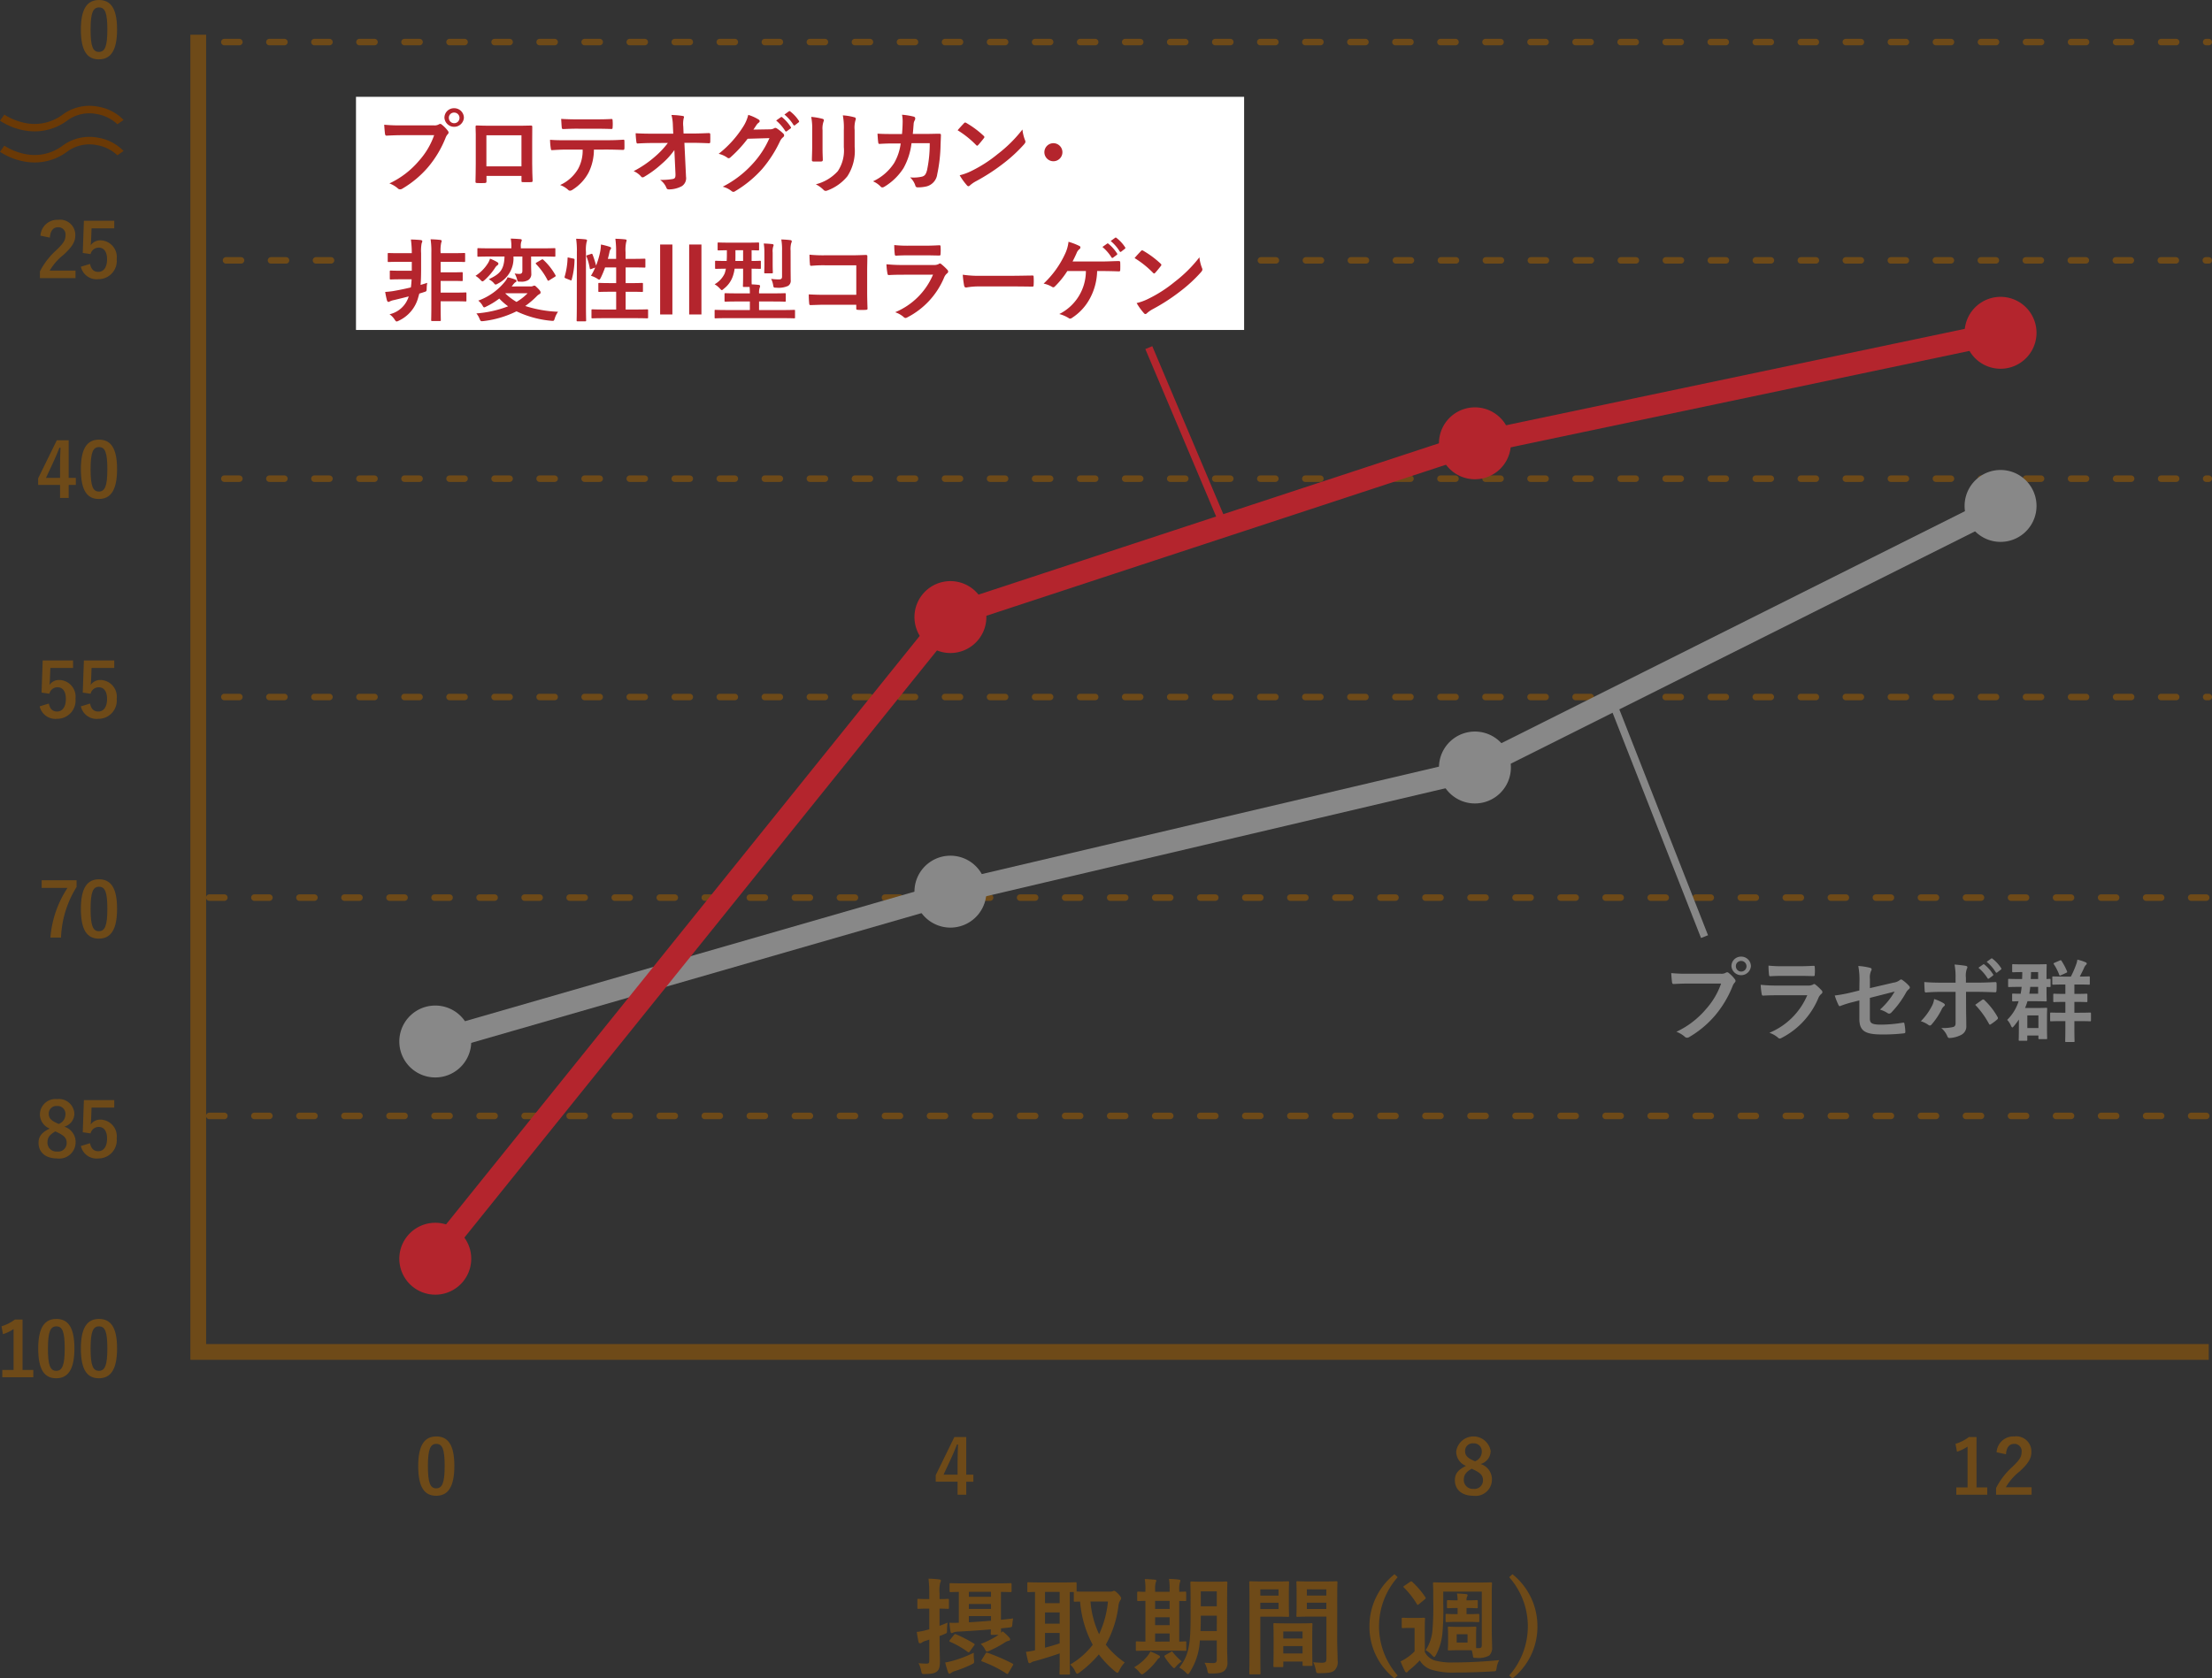 <svg xmlns="http://www.w3.org/2000/svg" width="294.272" height="223.351" viewBox="0 0 294.272 223.351">
  <rect x="0" y="0" width="294.272" height="223.351" fill="#333333" stroke="none"/>
  <g id="explain05_2" transform="translate(147.019 111.676)">
    <g id="グループ_139311" data-name="グループ 139311" transform="translate(-146.822 -111.675)">
      <g id="グループ_139282" data-name="グループ 139282" transform="translate(-0.197)">
        <path id="パス_278951" data-name="パス 278951" d="M4.616,17.481a7.873,7.873,0,0,1-1.824-.219A8.715,8.715,0,0,1,0,16.065l.578-.816A7.856,7.856,0,0,0,3.057,16.3a6.226,6.226,0,0,0,5.267-1.045,6,6,0,0,1,4.618-1.082,6.125,6.125,0,0,1,3.5,1.789l-.822.57a5.294,5.294,0,0,0-2.846-1.373,4.954,4.954,0,0,0-3.864.907A7.238,7.238,0,0,1,4.616,17.481Z" fill="#6a3906"/>
        <path id="パス_278952" data-name="パス 278952" d="M4.616,21.617A7.873,7.873,0,0,1,2.791,21.4,8.715,8.715,0,0,1,0,20.2l.578-.816a7.856,7.856,0,0,0,2.479,1.048,6.226,6.226,0,0,0,5.267-1.045,6,6,0,0,1,4.616-1.083,6.129,6.129,0,0,1,3.5,1.788l-.822.57a5.3,5.3,0,0,0-2.848-1.372A4.954,4.954,0,0,0,8.91,20.2,7.238,7.238,0,0,1,4.616,21.617Z" fill="#6a3906"/>
      </g>
      <g id="グループ_139283" data-name="グループ 139283" transform="translate(-0.197)">
        <path id="パス_278953" data-name="パス 278953" d="M15.574,3.918c0,2.829-.86,3.978-2.422,3.978S10.76,6.767,10.76,3.938,11.631,0,13.172,0,15.574,1.1,15.574,3.918Zm-3.523.01c0,2.249.31,2.978,1.1,2.978.811,0,1.131-.739,1.131-2.978S13.972.99,13.172.99C12.391.99,12.051,1.669,12.051,3.928Z" fill="#6e4a18"/>
      </g>
      <g id="グループ_139284" data-name="グループ 139284" transform="translate(-0.197)">
        <path id="パス_278954" data-name="パス 278954" d="M5.382,31.361a2.235,2.235,0,0,1,2.352-2.109,2.014,2.014,0,0,1,2.282,2.059c0,.849-.371,1.489-1.542,2.578a7.469,7.469,0,0,0-1.861,2.119h3.433v1H5.311v-.89A9.65,9.65,0,0,1,7.493,33.29c1-.96,1.222-1.36,1.222-1.989a.953.953,0,0,0-1-1.06c-.631,0-1.021.47-1.081,1.379Z" fill="#6e4a18"/>
        <path id="パス_278955" data-name="パス 278955" d="M15.2,30.381H12.181l-.06,1.539c-.01.23-.03.5-.06.72a1.549,1.549,0,0,1,1.311-.66,2.225,2.225,0,0,1,2.152,2.5,2.43,2.43,0,0,1-2.442,2.669,2.141,2.141,0,0,1-2.322-1.659l1.221-.371c.14.74.531,1.06,1.091,1.06.721,0,1.171-.62,1.171-1.679,0-.989-.41-1.549-1.111-1.549a1.109,1.109,0,0,0-1.081.859l-1.041-.15.15-4.277H15.2Z" fill="#6e4a18"/>
      </g>
      <g id="グループ_139285" data-name="グループ 139285" transform="translate(-0.197)">
        <path id="パス_278956" data-name="パス 278956" d="M9.721,88.885H6.7l-.061,1.539c-.009.23-.029.5-.059.72a1.547,1.547,0,0,1,1.311-.66,2.225,2.225,0,0,1,2.152,2.5A2.43,2.43,0,0,1,7.6,95.651a2.142,2.142,0,0,1-2.322-1.659l1.222-.37c.139.74.53,1.06,1.091,1.06.72,0,1.171-.62,1.171-1.68,0-.989-.411-1.548-1.111-1.548a1.108,1.108,0,0,0-1.081.859l-1.041-.15.15-4.278H9.721Z" fill="#6e4a18"/>
        <path id="パス_278957" data-name="パス 278957" d="M15.2,88.885H12.181l-.06,1.539c-.01.23-.03.5-.06.72a1.549,1.549,0,0,1,1.311-.66,2.225,2.225,0,0,1,2.152,2.5,2.429,2.429,0,0,1-2.442,2.669,2.141,2.141,0,0,1-2.322-1.659l1.221-.37c.14.74.531,1.06,1.091,1.06.721,0,1.171-.62,1.171-1.68,0-.989-.41-1.548-1.111-1.548a1.108,1.108,0,0,0-1.081.859l-1.041-.15.15-4.278H15.2Z" fill="#6e4a18"/>
      </g>
      <g id="グループ_139286" data-name="グループ 139286" transform="translate(-0.197)">
        <path id="パス_278958" data-name="パス 278958" d="M9.139,63.591h.951v.939H9.139v1.729H7.988V64.53H5.075v-.879l2.482-5.068H9.139ZM7.988,61.912c0-.81.03-1.57.06-2.339h-.14c-.25.659-.541,1.329-.851,2l-.941,2.019H7.988Z" fill="#6e4a18"/>
        <path id="パス_278959" data-name="パス 278959" d="M15.574,62.421c0,2.829-.86,3.978-2.422,3.978S10.76,65.27,10.76,62.441s.871-3.938,2.412-3.938S15.574,59.6,15.574,62.421Zm-3.523.01c0,2.249.31,2.979,1.1,2.979.811,0,1.131-.74,1.131-2.979s-.311-2.938-1.111-2.938C12.391,59.493,12.051,60.172,12.051,62.431Z" fill="#6e4a18"/>
      </g>
      <g id="グループ_139287" data-name="グループ 139287" transform="translate(-0.197)">
        <path id="パス_278960" data-name="パス 278960" d="M10.189,118.027a13.665,13.665,0,0,0-2.072,6.736H6.706a14.021,14.021,0,0,1,2.272-6.607H5.545v-1.019h4.644Z" fill="#6e4a18"/>
        <path id="パス_278961" data-name="パス 278961" d="M15.574,120.925c0,2.829-.86,3.978-2.422,3.978s-2.392-1.129-2.392-3.958.871-3.938,2.412-3.938S15.574,118.107,15.574,120.925Zm-3.523.01c0,2.249.31,2.978,1.1,2.978.811,0,1.131-.739,1.131-2.978S13.972,118,13.172,118C12.391,118,12.051,118.676,12.051,120.935Z" fill="#6e4a18"/>
      </g>
      <g id="グループ_139288" data-name="グループ 139288" transform="translate(-0.197)">
        <path id="パス_278962" data-name="パス 278962" d="M10.06,152.036A2.175,2.175,0,0,1,7.6,154.155c-1.511,0-2.472-.79-2.472-2.079,0-.88.461-1.4,1.482-1.9a2.027,2.027,0,0,1-1.3-1.949,2.069,2.069,0,0,1,2.283-1.969,2.053,2.053,0,0,1,2.3,1.929,1.807,1.807,0,0,1-1.341,1.739A2.13,2.13,0,0,1,10.06,152.036Zm-2.693-1.479c-.71.389-1.051.8-1.051,1.439a1.18,1.18,0,0,0,1.272,1.239,1.133,1.133,0,0,0,1.281-1.159c0-.6-.29-.94-1.211-1.38Zm.441-.99a1.369,1.369,0,0,0,.9-1.329,1.041,1.041,0,0,0-1.121-1.06,1,1,0,0,0-1.1,1.04c0,.519.25.849,1.041,1.219Z" fill="#6e4a18"/>
        <path id="パス_278963" data-name="パス 278963" d="M15.2,147.388H12.181l-.06,1.539c-.01.23-.03.5-.06.72a1.549,1.549,0,0,1,1.311-.66,2.225,2.225,0,0,1,2.152,2.5,2.43,2.43,0,0,1-2.442,2.669A2.141,2.141,0,0,1,10.76,152.5l1.221-.371c.14.74.531,1.06,1.091,1.06.721,0,1.171-.62,1.171-1.679,0-.989-.41-1.549-1.111-1.549a1.109,1.109,0,0,0-1.081.859l-1.041-.149.15-4.278H15.2Z" fill="#6e4a18"/>
      </g>
      <g id="グループ_139289" data-name="グループ 139289" transform="translate(-0.197)">
        <path id="パス_278964" data-name="パス 278964" d="M3,182.3H4.43v.969H.306V182.3h1.5V176.86a5.581,5.581,0,0,1-1.411.679L.2,176.49a5.66,5.66,0,0,0,1.781-.9H3Z" fill="#6e4a18"/>
        <path id="パス_278965" data-name="パス 278965" d="M9.9,179.428c0,2.829-.861,3.978-2.423,3.978s-2.392-1.129-2.392-3.958.871-3.938,2.413-3.938S9.9,176.61,9.9,179.428Zm-3.523.01c0,2.249.31,2.979,1.1,2.979.811,0,1.132-.74,1.132-2.979S8.3,176.5,7.5,176.5C6.719,176.5,6.379,177.179,6.379,179.438Z" fill="#6e4a18"/>
        <path id="パス_278966" data-name="パス 278966" d="M15.574,179.428c0,2.829-.86,3.978-2.422,3.978s-2.392-1.129-2.392-3.958.871-3.938,2.412-3.938S15.574,176.61,15.574,179.428Zm-3.523.01c0,2.249.31,2.979,1.1,2.979.811,0,1.131-.74,1.131-2.979s-.311-2.938-1.111-2.938C12.391,176.5,12.051,177.179,12.051,179.438Z" fill="#6e4a18"/>
      </g>
      <g id="グループ_139290" data-name="グループ 139290" transform="translate(-0.197)">
        <path id="線_30256" data-name="線 30256" d="M.764.433H0A.433.433,0,0,1-.433,0,.433.433,0,0,1,0-.433H.764A.433.433,0,0,1,1.2,0,.433.433,0,0,1,.764.433Z" transform="translate(26.05 5.597)" fill="#6e4a18"/>
        <path id="線_30257" data-name="線 30257" d="M263.993.432h-.343A.432.432,0,0,1,263.219,0a.432.432,0,0,1,.432-.432h.343a.432.432,0,0,1,.432.432A.432.432,0,0,1,263.993.432Zm-4.337,0h-2A.432.432,0,0,1,257.226,0a.432.432,0,0,1,.432-.432h2a.432.432,0,0,1,.432.432A.432.432,0,0,1,259.656.432Zm-5.992,0h-2A.432.432,0,0,1,251.234,0a.432.432,0,0,1,.432-.432h2A.432.432,0,0,1,254.1,0,.432.432,0,0,1,253.664.432Zm-5.992,0h-2A.432.432,0,0,1,245.242,0a.432.432,0,0,1,.432-.432h2A.432.432,0,0,1,248.1,0,.432.432,0,0,1,247.672.432Zm-5.992,0h-2A.432.432,0,0,1,239.25,0a.432.432,0,0,1,.432-.432h2a.432.432,0,0,1,.432.432A.432.432,0,0,1,241.68.432Zm-5.992,0h-2A.432.432,0,0,1,233.258,0a.432.432,0,0,1,.432-.432h2A.432.432,0,0,1,236.12,0,.432.432,0,0,1,235.688.432Zm-5.992,0h-2A.432.432,0,0,1,227.266,0a.432.432,0,0,1,.432-.432h2a.432.432,0,0,1,.432.432A.432.432,0,0,1,229.7.432Zm-5.992,0h-2A.432.432,0,0,1,221.274,0a.432.432,0,0,1,.432-.432h2a.432.432,0,0,1,.432.432A.432.432,0,0,1,223.7.432Zm-5.992,0h-2A.432.432,0,0,1,215.282,0a.432.432,0,0,1,.432-.432h2a.432.432,0,0,1,.432.432A.432.432,0,0,1,217.712.432Zm-5.992,0h-2A.432.432,0,0,1,209.29,0a.432.432,0,0,1,.432-.432h2a.432.432,0,0,1,.432.432A.432.432,0,0,1,211.72.432Zm-5.992,0h-2A.432.432,0,0,1,203.3,0a.432.432,0,0,1,.432-.432h2A.432.432,0,0,1,206.16,0,.432.432,0,0,1,205.728.432Zm-5.992,0h-2A.432.432,0,0,1,197.306,0a.432.432,0,0,1,.432-.432h2a.432.432,0,0,1,.432.432A.432.432,0,0,1,199.735.432Zm-5.992,0h-2A.432.432,0,0,1,191.314,0a.432.432,0,0,1,.432-.432h2a.432.432,0,0,1,.432.432A.432.432,0,0,1,193.743.432Zm-5.992,0h-2A.432.432,0,0,1,185.322,0a.432.432,0,0,1,.432-.432h2a.432.432,0,0,1,.432.432A.432.432,0,0,1,187.751.432Zm-5.992,0h-2A.432.432,0,0,1,179.33,0a.432.432,0,0,1,.432-.432h2a.432.432,0,0,1,.432.432A.432.432,0,0,1,181.759.432Zm-5.992,0h-2A.432.432,0,0,1,173.338,0a.432.432,0,0,1,.432-.432h2A.432.432,0,0,1,176.2,0,.432.432,0,0,1,175.767.432Zm-5.992,0h-2A.432.432,0,0,1,167.345,0a.432.432,0,0,1,.432-.432h2a.432.432,0,0,1,.432.432A.432.432,0,0,1,169.775.432Zm-5.992,0h-2A.432.432,0,0,1,161.353,0a.432.432,0,0,1,.432-.432h2a.432.432,0,0,1,.432.432A.432.432,0,0,1,163.783.432Zm-5.992,0h-2A.432.432,0,0,1,155.361,0a.432.432,0,0,1,.432-.432h2a.432.432,0,0,1,.432.432A.432.432,0,0,1,157.791.432Zm-5.992,0h-2A.432.432,0,0,1,149.369,0a.432.432,0,0,1,.432-.432h2a.432.432,0,0,1,.432.432A.432.432,0,0,1,151.8.432Zm-5.992,0h-2A.432.432,0,0,1,143.377,0a.432.432,0,0,1,.432-.432h2a.432.432,0,0,1,.432.432A.432.432,0,0,1,145.807.432Zm-5.992,0h-2A.432.432,0,0,1,137.385,0a.432.432,0,0,1,.432-.432h2a.432.432,0,0,1,.432.432A.432.432,0,0,1,139.815.432Zm-5.992,0h-2A.432.432,0,0,1,131.393,0a.432.432,0,0,1,.432-.432h2a.432.432,0,0,1,.432.432A.432.432,0,0,1,133.823.432Zm-5.992,0h-2A.432.432,0,0,1,125.4,0a.432.432,0,0,1,.432-.432h2a.432.432,0,0,1,.432.432A.432.432,0,0,1,127.831.432Zm-5.992,0h-2A.432.432,0,0,1,119.409,0a.432.432,0,0,1,.432-.432h2a.432.432,0,0,1,.432.432A.432.432,0,0,1,121.839.432Zm-5.992,0h-2A.432.432,0,0,1,113.417,0a.432.432,0,0,1,.432-.432h2a.432.432,0,0,1,.432.432A.432.432,0,0,1,115.847.432Zm-5.992,0h-2A.432.432,0,0,1,107.425,0a.432.432,0,0,1,.432-.432h2a.432.432,0,0,1,.432.432A.432.432,0,0,1,109.854.432Zm-5.992,0h-2A.432.432,0,0,1,101.433,0a.432.432,0,0,1,.432-.432h2a.432.432,0,0,1,.432.432A.432.432,0,0,1,103.862.432Zm-5.992,0h-2A.432.432,0,0,1,95.441,0a.432.432,0,0,1,.432-.432h2A.432.432,0,0,1,98.3,0,.432.432,0,0,1,97.87.432Zm-5.992,0h-2A.432.432,0,0,1,89.449,0a.432.432,0,0,1,.432-.432h2A.432.432,0,0,1,92.311,0,.432.432,0,0,1,91.878.432Zm-5.992,0h-2A.432.432,0,0,1,83.457,0a.432.432,0,0,1,.432-.432h2A.432.432,0,0,1,86.319,0,.432.432,0,0,1,85.886.432Zm-5.992,0h-2A.432.432,0,0,1,77.465,0,.432.432,0,0,1,77.9-.432h2A.432.432,0,0,1,80.327,0,.432.432,0,0,1,79.894.432ZM73.9.432h-2A.432.432,0,0,1,71.472,0,.432.432,0,0,1,71.9-.432h2A.432.432,0,0,1,74.334,0,.432.432,0,0,1,73.9.432Zm-5.992,0h-2A.432.432,0,0,1,65.48,0a.432.432,0,0,1,.432-.432h2A.432.432,0,0,1,68.342,0,.432.432,0,0,1,67.91.432Zm-5.992,0h-2A.432.432,0,0,1,59.488,0a.432.432,0,0,1,.432-.432h2A.432.432,0,0,1,62.35,0,.432.432,0,0,1,61.918.432Zm-5.992,0h-2A.432.432,0,0,1,53.5,0a.432.432,0,0,1,.432-.432h2A.432.432,0,0,1,56.358,0,.432.432,0,0,1,55.926.432Zm-5.992,0h-2A.432.432,0,0,1,47.5,0a.432.432,0,0,1,.432-.432h2A.432.432,0,0,1,50.366,0,.432.432,0,0,1,49.934.432Zm-5.992,0h-2A.432.432,0,0,1,41.512,0a.432.432,0,0,1,.432-.432h2A.432.432,0,0,1,44.374,0,.432.432,0,0,1,43.942.432Zm-5.992,0h-2A.432.432,0,0,1,35.52,0a.432.432,0,0,1,.432-.432h2A.432.432,0,0,1,38.382,0,.432.432,0,0,1,37.95.432Zm-5.992,0h-2A.432.432,0,0,1,29.528,0a.432.432,0,0,1,.432-.432h2A.432.432,0,0,1,32.39,0,.432.432,0,0,1,31.958.432Zm-5.992,0h-2A.432.432,0,0,1,23.536,0a.432.432,0,0,1,.432-.432h2A.432.432,0,0,1,26.4,0,.432.432,0,0,1,25.966.432Zm-5.992,0h-2A.432.432,0,0,1,17.544,0a.432.432,0,0,1,.432-.432h2A.432.432,0,0,1,20.406,0,.432.432,0,0,1,19.974.432Zm-5.992,0h-2A.432.432,0,0,1,11.552,0a.432.432,0,0,1,.432-.432h2A.432.432,0,0,1,14.414,0,.432.432,0,0,1,13.982.432Zm-5.992,0h-2A.432.432,0,0,1,5.56,0a.432.432,0,0,1,.432-.432h2A.432.432,0,0,1,8.422,0,.432.432,0,0,1,7.989.432ZM2,.432H0A.432.432,0,0,1-.432,0,.432.432,0,0,1,0-.432H2A.432.432,0,0,1,2.43,0,.432.432,0,0,1,2,.432Z" transform="translate(29.847 5.597)" fill="#6e4a18"/>
        <path id="線_30258" data-name="線 30258" transform="translate(293.84 5.597)" fill="#6e4a18"/>
      </g>
      <g id="グループ_139291" data-name="グループ 139291" transform="translate(-0.197)">
        <path id="線_30259" data-name="線 30259" d="M.764.433H0A.433.433,0,0,1-.433,0,.433.433,0,0,1,0-.433H.764A.433.433,0,0,1,1.2,0,.433.433,0,0,1,.764.433Z" transform="translate(26.05 34.648)" fill="#6e4a18"/>
        <path id="線_30260" data-name="線 30260" d="M263.771.432h-.391A.432.432,0,0,1,262.948,0a.432.432,0,0,1,.432-.432h.391A.432.432,0,0,1,264.2,0,.432.432,0,0,1,263.771.432Zm-4.382,0h-2A.432.432,0,0,1,256.962,0a.432.432,0,0,1,.432-.432h2a.432.432,0,0,1,.432.432A.432.432,0,0,1,259.389.432Zm-5.986,0h-2A.432.432,0,0,1,250.976,0a.432.432,0,0,1,.432-.432h2a.432.432,0,0,1,.432.432A.432.432,0,0,1,253.4.432Zm-5.986,0h-2A.432.432,0,0,1,244.99,0a.432.432,0,0,1,.432-.432h2A.432.432,0,0,1,247.85,0,.432.432,0,0,1,247.418.432Zm-5.986,0h-2A.432.432,0,0,1,239,0a.432.432,0,0,1,.432-.432h2a.432.432,0,0,1,.432.432A.432.432,0,0,1,241.432.432Zm-5.986,0h-2A.432.432,0,0,1,233.019,0a.432.432,0,0,1,.432-.432h2a.432.432,0,0,1,.432.432A.432.432,0,0,1,235.446.432Zm-5.986,0h-2A.432.432,0,0,1,227.033,0a.432.432,0,0,1,.432-.432h2a.432.432,0,0,1,.432.432A.432.432,0,0,1,229.46.432Zm-5.986,0h-2A.432.432,0,0,1,221.047,0a.432.432,0,0,1,.432-.432h2a.432.432,0,0,1,.432.432A.432.432,0,0,1,223.474.432Zm-5.986,0h-2A.432.432,0,0,1,215.061,0a.432.432,0,0,1,.432-.432h2A.432.432,0,0,1,217.92,0,.432.432,0,0,1,217.488.432Zm-5.986,0h-2A.432.432,0,0,1,209.075,0a.432.432,0,0,1,.432-.432h2a.432.432,0,0,1,.432.432A.432.432,0,0,1,211.5.432Zm-5.986,0h-2A.432.432,0,0,1,203.089,0a.432.432,0,0,1,.432-.432h2a.432.432,0,0,1,.432.432A.432.432,0,0,1,205.516.432Zm-5.986,0h-2A.432.432,0,0,1,197.1,0a.432.432,0,0,1,.432-.432h2a.432.432,0,0,1,.432.432A.432.432,0,0,1,199.53.432Zm-5.986,0h-2A.432.432,0,0,1,191.117,0a.432.432,0,0,1,.432-.432h2a.432.432,0,0,1,.432.432A.432.432,0,0,1,193.544.432Zm-5.986,0h-2A.432.432,0,0,1,185.131,0a.432.432,0,0,1,.432-.432h2A.432.432,0,0,1,187.99,0,.432.432,0,0,1,187.559.432Zm-5.986,0h-2A.432.432,0,0,1,179.145,0a.432.432,0,0,1,.432-.432h2A.432.432,0,0,1,182,0,.432.432,0,0,1,181.573.432Zm-5.986,0h-2A.432.432,0,0,1,173.16,0a.432.432,0,0,1,.432-.432h2a.432.432,0,0,1,.432.432A.432.432,0,0,1,175.587.432Zm-5.986,0h-2A.432.432,0,0,1,167.174,0a.432.432,0,0,1,.432-.432h2a.432.432,0,0,1,.432.432A.432.432,0,0,1,169.6.432Zm-5.986,0h-2A.432.432,0,0,1,161.188,0a.432.432,0,0,1,.432-.432h2a.432.432,0,0,1,.432.432A.432.432,0,0,1,163.615.432Zm-5.986,0h-2A.432.432,0,0,1,155.2,0a.432.432,0,0,1,.432-.432h2a.432.432,0,0,1,.432.432A.432.432,0,0,1,157.629.432Zm-5.986,0h-2A.432.432,0,0,1,149.216,0a.432.432,0,0,1,.432-.432h2a.432.432,0,0,1,.432.432A.432.432,0,0,1,151.643.432Zm-5.986,0h-2A.432.432,0,0,1,143.23,0a.432.432,0,0,1,.432-.432h2a.432.432,0,0,1,.432.432A.432.432,0,0,1,145.657.432Zm-5.986,0h-2A.432.432,0,0,1,137.244,0a.432.432,0,0,1,.432-.432h2A.432.432,0,0,1,140.1,0,.432.432,0,0,1,139.671.432Zm-5.986,0h-2A.432.432,0,0,1,131.258,0a.432.432,0,0,1,.432-.432h2a.432.432,0,0,1,.432.432A.432.432,0,0,1,133.685.432Zm-5.986,0h-2A.432.432,0,0,1,125.272,0a.432.432,0,0,1,.432-.432h2a.432.432,0,0,1,.432.432A.432.432,0,0,1,127.7.432Zm-5.986,0h-2A.432.432,0,0,1,119.286,0a.432.432,0,0,1,.432-.432h2a.432.432,0,0,1,.432.432A.432.432,0,0,1,121.714.432Zm-5.986,0h-2A.432.432,0,0,1,113.3,0a.432.432,0,0,1,.432-.432h2a.432.432,0,0,1,.432.432A.432.432,0,0,1,115.728.432Zm-5.986,0h-2A.432.432,0,0,1,107.314,0a.432.432,0,0,1,.432-.432h2a.432.432,0,0,1,.432.432A.432.432,0,0,1,109.742.432Zm-5.986,0h-2A.432.432,0,0,1,101.329,0a.432.432,0,0,1,.432-.432h2a.432.432,0,0,1,.432.432A.432.432,0,0,1,103.756.432Zm-5.986,0h-2A.432.432,0,0,1,95.343,0a.432.432,0,0,1,.432-.432h2A.432.432,0,0,1,98.2,0,.432.432,0,0,1,97.77.432Zm-5.986,0h-2A.432.432,0,0,1,89.357,0a.432.432,0,0,1,.432-.432h2A.432.432,0,0,1,92.216,0,.432.432,0,0,1,91.784.432ZM85.8.432h-2A.432.432,0,0,1,83.371,0,.432.432,0,0,1,83.8-.432h2A.432.432,0,0,1,86.23,0,.432.432,0,0,1,85.8.432Zm-5.986,0h-2A.432.432,0,0,1,77.385,0a.432.432,0,0,1,.432-.432h2A.432.432,0,0,1,80.244,0,.432.432,0,0,1,79.812.432Zm-5.986,0h-2A.432.432,0,0,1,71.4,0a.432.432,0,0,1,.432-.432h2A.432.432,0,0,1,74.258,0,.432.432,0,0,1,73.826.432Zm-5.986,0h-2A.432.432,0,0,1,65.413,0a.432.432,0,0,1,.432-.432h2A.432.432,0,0,1,68.272,0,.432.432,0,0,1,67.84.432Zm-5.986,0h-2A.432.432,0,0,1,59.427,0a.432.432,0,0,1,.432-.432h2A.432.432,0,0,1,62.286,0,.432.432,0,0,1,61.854.432Zm-5.986,0h-2A.432.432,0,0,1,53.441,0a.432.432,0,0,1,.432-.432h2A.432.432,0,0,1,56.3,0,.432.432,0,0,1,55.869.432Zm-5.986,0h-2A.432.432,0,0,1,47.455,0a.432.432,0,0,1,.432-.432h2A.432.432,0,0,1,50.314,0,.432.432,0,0,1,49.883.432ZM43.9.432h-2A.432.432,0,0,1,41.469,0,.432.432,0,0,1,41.9-.432h2A.432.432,0,0,1,44.329,0,.432.432,0,0,1,43.9.432Zm-5.986,0h-2A.432.432,0,0,1,35.484,0a.432.432,0,0,1,.432-.432h2A.432.432,0,0,1,38.343,0,.432.432,0,0,1,37.911.432Zm-5.986,0h-2A.432.432,0,0,1,29.5,0a.432.432,0,0,1,.432-.432h2A.432.432,0,0,1,32.357,0,.432.432,0,0,1,31.925.432Zm-5.986,0h-2A.432.432,0,0,1,23.512,0a.432.432,0,0,1,.432-.432h2A.432.432,0,0,1,26.371,0,.432.432,0,0,1,25.939.432Zm-5.986,0h-2A.432.432,0,0,1,17.526,0a.432.432,0,0,1,.432-.432h2A.432.432,0,0,1,20.385,0,.432.432,0,0,1,19.953.432Zm-5.986,0h-2A.432.432,0,0,1,11.54,0a.432.432,0,0,1,.432-.432h2A.432.432,0,0,1,14.4,0,.432.432,0,0,1,13.967.432Zm-5.986,0h-2A.432.432,0,0,1,5.554,0a.432.432,0,0,1,.432-.432h2A.432.432,0,0,1,8.413,0,.432.432,0,0,1,7.981.432ZM2,.432H0A.432.432,0,0,1-.432,0,.432.432,0,0,1,0-.432H2A.432.432,0,0,1,2.427,0,.432.432,0,0,1,2,.432Z" transform="translate(30.069 34.648)" fill="#6e4a18"/>
        <path id="線_30261" data-name="線 30261" transform="translate(293.84 34.648)" fill="#6e4a18"/>
      </g>
      <g id="グループ_139292" data-name="グループ 139292" transform="translate(-0.197)">
        <path id="線_30262" data-name="線 30262" d="M.764.433H0A.433.433,0,0,1-.433,0,.433.433,0,0,1,0-.433H.764A.433.433,0,0,1,1.2,0,.433.433,0,0,1,.764.433Z" transform="translate(26.05 63.699)" fill="#6e4a18"/>
        <path id="線_30263" data-name="線 30263" d="M263.993.432h-.343A.432.432,0,0,1,263.219,0a.432.432,0,0,1,.432-.432h.343a.432.432,0,0,1,.432.432A.432.432,0,0,1,263.993.432Zm-4.337,0h-2A.432.432,0,0,1,257.226,0a.432.432,0,0,1,.432-.432h2a.432.432,0,0,1,.432.432A.432.432,0,0,1,259.656.432Zm-5.992,0h-2A.432.432,0,0,1,251.234,0a.432.432,0,0,1,.432-.432h2A.432.432,0,0,1,254.1,0,.432.432,0,0,1,253.664.432Zm-5.992,0h-2A.432.432,0,0,1,245.242,0a.432.432,0,0,1,.432-.432h2A.432.432,0,0,1,248.1,0,.432.432,0,0,1,247.672.432Zm-5.992,0h-2A.432.432,0,0,1,239.25,0a.432.432,0,0,1,.432-.432h2a.432.432,0,0,1,.432.432A.432.432,0,0,1,241.68.432Zm-5.992,0h-2A.432.432,0,0,1,233.258,0a.432.432,0,0,1,.432-.432h2A.432.432,0,0,1,236.12,0,.432.432,0,0,1,235.688.432Zm-5.992,0h-2A.432.432,0,0,1,227.266,0a.432.432,0,0,1,.432-.432h2a.432.432,0,0,1,.432.432A.432.432,0,0,1,229.7.432Zm-5.992,0h-2A.432.432,0,0,1,221.274,0a.432.432,0,0,1,.432-.432h2a.432.432,0,0,1,.432.432A.432.432,0,0,1,223.7.432Zm-5.992,0h-2A.432.432,0,0,1,215.282,0a.432.432,0,0,1,.432-.432h2a.432.432,0,0,1,.432.432A.432.432,0,0,1,217.712.432Zm-5.992,0h-2A.432.432,0,0,1,209.29,0a.432.432,0,0,1,.432-.432h2a.432.432,0,0,1,.432.432A.432.432,0,0,1,211.72.432Zm-5.992,0h-2A.432.432,0,0,1,203.3,0a.432.432,0,0,1,.432-.432h2A.432.432,0,0,1,206.16,0,.432.432,0,0,1,205.728.432Zm-5.992,0h-2A.432.432,0,0,1,197.306,0a.432.432,0,0,1,.432-.432h2a.432.432,0,0,1,.432.432A.432.432,0,0,1,199.735.432Zm-5.992,0h-2A.432.432,0,0,1,191.314,0a.432.432,0,0,1,.432-.432h2a.432.432,0,0,1,.432.432A.432.432,0,0,1,193.743.432Zm-5.992,0h-2A.432.432,0,0,1,185.322,0a.432.432,0,0,1,.432-.432h2a.432.432,0,0,1,.432.432A.432.432,0,0,1,187.751.432Zm-5.992,0h-2A.432.432,0,0,1,179.33,0a.432.432,0,0,1,.432-.432h2a.432.432,0,0,1,.432.432A.432.432,0,0,1,181.759.432Zm-5.992,0h-2A.432.432,0,0,1,173.338,0a.432.432,0,0,1,.432-.432h2A.432.432,0,0,1,176.2,0,.432.432,0,0,1,175.767.432Zm-5.992,0h-2A.432.432,0,0,1,167.345,0a.432.432,0,0,1,.432-.432h2a.432.432,0,0,1,.432.432A.432.432,0,0,1,169.775.432Zm-5.992,0h-2A.432.432,0,0,1,161.353,0a.432.432,0,0,1,.432-.432h2a.432.432,0,0,1,.432.432A.432.432,0,0,1,163.783.432Zm-5.992,0h-2A.432.432,0,0,1,155.361,0a.432.432,0,0,1,.432-.432h2a.432.432,0,0,1,.432.432A.432.432,0,0,1,157.791.432Zm-5.992,0h-2A.432.432,0,0,1,149.369,0a.432.432,0,0,1,.432-.432h2a.432.432,0,0,1,.432.432A.432.432,0,0,1,151.8.432Zm-5.992,0h-2A.432.432,0,0,1,143.377,0a.432.432,0,0,1,.432-.432h2a.432.432,0,0,1,.432.432A.432.432,0,0,1,145.807.432Zm-5.992,0h-2A.432.432,0,0,1,137.385,0a.432.432,0,0,1,.432-.432h2a.432.432,0,0,1,.432.432A.432.432,0,0,1,139.815.432Zm-5.992,0h-2A.432.432,0,0,1,131.393,0a.432.432,0,0,1,.432-.432h2a.432.432,0,0,1,.432.432A.432.432,0,0,1,133.823.432Zm-5.992,0h-2A.432.432,0,0,1,125.4,0a.432.432,0,0,1,.432-.432h2a.432.432,0,0,1,.432.432A.432.432,0,0,1,127.831.432Zm-5.992,0h-2A.432.432,0,0,1,119.409,0a.432.432,0,0,1,.432-.432h2a.432.432,0,0,1,.432.432A.432.432,0,0,1,121.839.432Zm-5.992,0h-2A.432.432,0,0,1,113.417,0a.432.432,0,0,1,.432-.432h2a.432.432,0,0,1,.432.432A.432.432,0,0,1,115.847.432Zm-5.992,0h-2A.432.432,0,0,1,107.425,0a.432.432,0,0,1,.432-.432h2a.432.432,0,0,1,.432.432A.432.432,0,0,1,109.854.432Zm-5.992,0h-2A.432.432,0,0,1,101.433,0a.432.432,0,0,1,.432-.432h2a.432.432,0,0,1,.432.432A.432.432,0,0,1,103.862.432Zm-5.992,0h-2A.432.432,0,0,1,95.441,0a.432.432,0,0,1,.432-.432h2A.432.432,0,0,1,98.3,0,.432.432,0,0,1,97.87.432Zm-5.992,0h-2A.432.432,0,0,1,89.449,0a.432.432,0,0,1,.432-.432h2A.432.432,0,0,1,92.311,0,.432.432,0,0,1,91.878.432Zm-5.992,0h-2A.432.432,0,0,1,83.457,0a.432.432,0,0,1,.432-.432h2A.432.432,0,0,1,86.319,0,.432.432,0,0,1,85.886.432Zm-5.992,0h-2A.432.432,0,0,1,77.465,0,.432.432,0,0,1,77.9-.432h2A.432.432,0,0,1,80.327,0,.432.432,0,0,1,79.894.432ZM73.9.432h-2A.432.432,0,0,1,71.472,0,.432.432,0,0,1,71.9-.432h2A.432.432,0,0,1,74.334,0,.432.432,0,0,1,73.9.432Zm-5.992,0h-2A.432.432,0,0,1,65.48,0a.432.432,0,0,1,.432-.432h2A.432.432,0,0,1,68.342,0,.432.432,0,0,1,67.91.432Zm-5.992,0h-2A.432.432,0,0,1,59.488,0a.432.432,0,0,1,.432-.432h2A.432.432,0,0,1,62.35,0,.432.432,0,0,1,61.918.432Zm-5.992,0h-2A.432.432,0,0,1,53.5,0a.432.432,0,0,1,.432-.432h2A.432.432,0,0,1,56.358,0,.432.432,0,0,1,55.926.432Zm-5.992,0h-2A.432.432,0,0,1,47.5,0a.432.432,0,0,1,.432-.432h2A.432.432,0,0,1,50.366,0,.432.432,0,0,1,49.934.432Zm-5.992,0h-2A.432.432,0,0,1,41.512,0a.432.432,0,0,1,.432-.432h2A.432.432,0,0,1,44.374,0,.432.432,0,0,1,43.942.432Zm-5.992,0h-2A.432.432,0,0,1,35.52,0a.432.432,0,0,1,.432-.432h2A.432.432,0,0,1,38.382,0,.432.432,0,0,1,37.95.432Zm-5.992,0h-2A.432.432,0,0,1,29.528,0a.432.432,0,0,1,.432-.432h2A.432.432,0,0,1,32.39,0,.432.432,0,0,1,31.958.432Zm-5.992,0h-2A.432.432,0,0,1,23.536,0a.432.432,0,0,1,.432-.432h2A.432.432,0,0,1,26.4,0,.432.432,0,0,1,25.966.432Zm-5.992,0h-2A.432.432,0,0,1,17.544,0a.432.432,0,0,1,.432-.432h2A.432.432,0,0,1,20.406,0,.432.432,0,0,1,19.974.432Zm-5.992,0h-2A.432.432,0,0,1,11.552,0a.432.432,0,0,1,.432-.432h2A.432.432,0,0,1,14.414,0,.432.432,0,0,1,13.982.432Zm-5.992,0h-2A.432.432,0,0,1,5.56,0a.432.432,0,0,1,.432-.432h2A.432.432,0,0,1,8.422,0,.432.432,0,0,1,7.989.432ZM2,.432H0A.432.432,0,0,1-.432,0,.432.432,0,0,1,0-.432H2A.432.432,0,0,1,2.43,0,.432.432,0,0,1,2,.432Z" transform="translate(29.847 63.699)" fill="#6e4a18"/>
        <path id="線_30264" data-name="線 30264" transform="translate(293.84 63.699)" fill="#6e4a18"/>
      </g>
      <g id="グループ_139293" data-name="グループ 139293" transform="translate(-0.197)">
        <path id="線_30265" data-name="線 30265" d="M.764.433H0A.433.433,0,0,1-.433,0,.433.433,0,0,1,0-.433H.764A.433.433,0,0,1,1.2,0,.433.433,0,0,1,.764.433Z" transform="translate(26.05 92.75)" fill="#6e4a18"/>
        <path id="線_30266" data-name="線 30266" d="M263.993.432h-.343A.432.432,0,0,1,263.219,0a.432.432,0,0,1,.432-.432h.343a.432.432,0,0,1,.432.432A.432.432,0,0,1,263.993.432Zm-4.337,0h-2A.432.432,0,0,1,257.226,0a.432.432,0,0,1,.432-.432h2a.432.432,0,0,1,.432.432A.432.432,0,0,1,259.656.432Zm-5.992,0h-2A.432.432,0,0,1,251.234,0a.432.432,0,0,1,.432-.432h2A.432.432,0,0,1,254.1,0,.432.432,0,0,1,253.664.432Zm-5.992,0h-2A.432.432,0,0,1,245.242,0a.432.432,0,0,1,.432-.432h2A.432.432,0,0,1,248.1,0,.432.432,0,0,1,247.672.432Zm-5.992,0h-2A.432.432,0,0,1,239.25,0a.432.432,0,0,1,.432-.432h2a.432.432,0,0,1,.432.432A.432.432,0,0,1,241.68.432Zm-5.992,0h-2A.432.432,0,0,1,233.258,0a.432.432,0,0,1,.432-.432h2A.432.432,0,0,1,236.12,0,.432.432,0,0,1,235.688.432Zm-5.992,0h-2A.432.432,0,0,1,227.266,0a.432.432,0,0,1,.432-.432h2a.432.432,0,0,1,.432.432A.432.432,0,0,1,229.7.432Zm-5.992,0h-2A.432.432,0,0,1,221.274,0a.432.432,0,0,1,.432-.432h2a.432.432,0,0,1,.432.432A.432.432,0,0,1,223.7.432Zm-5.992,0h-2A.432.432,0,0,1,215.282,0a.432.432,0,0,1,.432-.432h2a.432.432,0,0,1,.432.432A.432.432,0,0,1,217.712.432Zm-5.992,0h-2A.432.432,0,0,1,209.29,0a.432.432,0,0,1,.432-.432h2a.432.432,0,0,1,.432.432A.432.432,0,0,1,211.72.432Zm-5.992,0h-2A.432.432,0,0,1,203.3,0a.432.432,0,0,1,.432-.432h2A.432.432,0,0,1,206.16,0,.432.432,0,0,1,205.728.432Zm-5.992,0h-2A.432.432,0,0,1,197.306,0a.432.432,0,0,1,.432-.432h2a.432.432,0,0,1,.432.432A.432.432,0,0,1,199.735.432Zm-5.992,0h-2A.432.432,0,0,1,191.314,0a.432.432,0,0,1,.432-.432h2a.432.432,0,0,1,.432.432A.432.432,0,0,1,193.743.432Zm-5.992,0h-2A.432.432,0,0,1,185.322,0a.432.432,0,0,1,.432-.432h2a.432.432,0,0,1,.432.432A.432.432,0,0,1,187.751.432Zm-5.992,0h-2A.432.432,0,0,1,179.33,0a.432.432,0,0,1,.432-.432h2a.432.432,0,0,1,.432.432A.432.432,0,0,1,181.759.432Zm-5.992,0h-2A.432.432,0,0,1,173.338,0a.432.432,0,0,1,.432-.432h2A.432.432,0,0,1,176.2,0,.432.432,0,0,1,175.767.432Zm-5.992,0h-2A.432.432,0,0,1,167.345,0a.432.432,0,0,1,.432-.432h2a.432.432,0,0,1,.432.432A.432.432,0,0,1,169.775.432Zm-5.992,0h-2A.432.432,0,0,1,161.353,0a.432.432,0,0,1,.432-.432h2a.432.432,0,0,1,.432.432A.432.432,0,0,1,163.783.432Zm-5.992,0h-2A.432.432,0,0,1,155.361,0a.432.432,0,0,1,.432-.432h2a.432.432,0,0,1,.432.432A.432.432,0,0,1,157.791.432Zm-5.992,0h-2A.432.432,0,0,1,149.369,0a.432.432,0,0,1,.432-.432h2a.432.432,0,0,1,.432.432A.432.432,0,0,1,151.8.432Zm-5.992,0h-2A.432.432,0,0,1,143.377,0a.432.432,0,0,1,.432-.432h2a.432.432,0,0,1,.432.432A.432.432,0,0,1,145.807.432Zm-5.992,0h-2A.432.432,0,0,1,137.385,0a.432.432,0,0,1,.432-.432h2a.432.432,0,0,1,.432.432A.432.432,0,0,1,139.815.432Zm-5.992,0h-2A.432.432,0,0,1,131.393,0a.432.432,0,0,1,.432-.432h2a.432.432,0,0,1,.432.432A.432.432,0,0,1,133.823.432Zm-5.992,0h-2A.432.432,0,0,1,125.4,0a.432.432,0,0,1,.432-.432h2a.432.432,0,0,1,.432.432A.432.432,0,0,1,127.831.432Zm-5.992,0h-2A.432.432,0,0,1,119.409,0a.432.432,0,0,1,.432-.432h2a.432.432,0,0,1,.432.432A.432.432,0,0,1,121.839.432Zm-5.992,0h-2A.432.432,0,0,1,113.417,0a.432.432,0,0,1,.432-.432h2a.432.432,0,0,1,.432.432A.432.432,0,0,1,115.847.432Zm-5.992,0h-2A.432.432,0,0,1,107.425,0a.432.432,0,0,1,.432-.432h2a.432.432,0,0,1,.432.432A.432.432,0,0,1,109.854.432Zm-5.992,0h-2A.432.432,0,0,1,101.433,0a.432.432,0,0,1,.432-.432h2a.432.432,0,0,1,.432.432A.432.432,0,0,1,103.862.432Zm-5.992,0h-2A.432.432,0,0,1,95.441,0a.432.432,0,0,1,.432-.432h2A.432.432,0,0,1,98.3,0,.432.432,0,0,1,97.87.432Zm-5.992,0h-2A.432.432,0,0,1,89.449,0a.432.432,0,0,1,.432-.432h2A.432.432,0,0,1,92.311,0,.432.432,0,0,1,91.878.432Zm-5.992,0h-2A.432.432,0,0,1,83.457,0a.432.432,0,0,1,.432-.432h2A.432.432,0,0,1,86.319,0,.432.432,0,0,1,85.886.432Zm-5.992,0h-2A.432.432,0,0,1,77.465,0,.432.432,0,0,1,77.9-.432h2A.432.432,0,0,1,80.327,0,.432.432,0,0,1,79.894.432ZM73.9.432h-2A.432.432,0,0,1,71.472,0,.432.432,0,0,1,71.9-.432h2A.432.432,0,0,1,74.334,0,.432.432,0,0,1,73.9.432Zm-5.992,0h-2A.432.432,0,0,1,65.48,0a.432.432,0,0,1,.432-.432h2A.432.432,0,0,1,68.342,0,.432.432,0,0,1,67.91.432Zm-5.992,0h-2A.432.432,0,0,1,59.488,0a.432.432,0,0,1,.432-.432h2A.432.432,0,0,1,62.35,0,.432.432,0,0,1,61.918.432Zm-5.992,0h-2A.432.432,0,0,1,53.5,0a.432.432,0,0,1,.432-.432h2A.432.432,0,0,1,56.358,0,.432.432,0,0,1,55.926.432Zm-5.992,0h-2A.432.432,0,0,1,47.5,0a.432.432,0,0,1,.432-.432h2A.432.432,0,0,1,50.366,0,.432.432,0,0,1,49.934.432Zm-5.992,0h-2A.432.432,0,0,1,41.512,0a.432.432,0,0,1,.432-.432h2A.432.432,0,0,1,44.374,0,.432.432,0,0,1,43.942.432Zm-5.992,0h-2A.432.432,0,0,1,35.52,0a.432.432,0,0,1,.432-.432h2A.432.432,0,0,1,38.382,0,.432.432,0,0,1,37.95.432Zm-5.992,0h-2A.432.432,0,0,1,29.528,0a.432.432,0,0,1,.432-.432h2A.432.432,0,0,1,32.39,0,.432.432,0,0,1,31.958.432Zm-5.992,0h-2A.432.432,0,0,1,23.536,0a.432.432,0,0,1,.432-.432h2A.432.432,0,0,1,26.4,0,.432.432,0,0,1,25.966.432Zm-5.992,0h-2A.432.432,0,0,1,17.544,0a.432.432,0,0,1,.432-.432h2A.432.432,0,0,1,20.406,0,.432.432,0,0,1,19.974.432Zm-5.992,0h-2A.432.432,0,0,1,11.552,0a.432.432,0,0,1,.432-.432h2A.432.432,0,0,1,14.414,0,.432.432,0,0,1,13.982.432Zm-5.992,0h-2A.432.432,0,0,1,5.56,0a.432.432,0,0,1,.432-.432h2A.432.432,0,0,1,8.422,0,.432.432,0,0,1,7.989.432ZM2,.432H0A.432.432,0,0,1-.432,0,.432.432,0,0,1,0-.432H2A.432.432,0,0,1,2.43,0,.432.432,0,0,1,2,.432Z" transform="translate(29.847 92.75)" fill="#6e4a18"/>
        <path id="線_30267" data-name="線 30267" transform="translate(293.84 92.75)" fill="#6e4a18"/>
      </g>
      <g id="グループ_139294" data-name="グループ 139294" transform="translate(-0.197)">
        <path id="線_30268" data-name="線 30268" d="M.764.433H0A.433.433,0,0,1-.433,0,.433.433,0,0,1,0-.433H.764A.433.433,0,0,1,1.2,0,.433.433,0,0,1,.764.433Z" transform="translate(26.05 124.155)" fill="#6e4a18"/>
        <path id="線_30269" data-name="線 30269" d="M265.648.432h-2A.432.432,0,0,1,263.218,0a.432.432,0,0,1,.432-.432h2a.432.432,0,0,1,.432.432A.432.432,0,0,1,265.648.432Zm-5.992,0h-2A.432.432,0,0,1,257.226,0a.432.432,0,0,1,.432-.432h2a.432.432,0,0,1,.432.432A.432.432,0,0,1,259.656.432Zm-5.992,0h-2A.432.432,0,0,1,251.234,0a.432.432,0,0,1,.432-.432h2A.432.432,0,0,1,254.1,0,.432.432,0,0,1,253.664.432Zm-5.992,0h-2A.432.432,0,0,1,245.242,0a.432.432,0,0,1,.432-.432h2A.432.432,0,0,1,248.1,0,.432.432,0,0,1,247.672.432Zm-5.992,0h-2A.432.432,0,0,1,239.25,0a.432.432,0,0,1,.432-.432h2a.432.432,0,0,1,.432.432A.432.432,0,0,1,241.68.432Zm-5.992,0h-2A.432.432,0,0,1,233.258,0a.432.432,0,0,1,.432-.432h2A.432.432,0,0,1,236.12,0,.432.432,0,0,1,235.688.432Zm-5.992,0h-2A.432.432,0,0,1,227.266,0a.432.432,0,0,1,.432-.432h2a.432.432,0,0,1,.432.432A.432.432,0,0,1,229.7.432Zm-5.992,0h-2A.432.432,0,0,1,221.274,0a.432.432,0,0,1,.432-.432h2a.432.432,0,0,1,.432.432A.432.432,0,0,1,223.7.432Zm-5.992,0h-2A.432.432,0,0,1,215.282,0a.432.432,0,0,1,.432-.432h2a.432.432,0,0,1,.432.432A.432.432,0,0,1,217.712.432Zm-5.992,0h-2A.432.432,0,0,1,209.29,0a.432.432,0,0,1,.432-.432h2a.432.432,0,0,1,.432.432A.432.432,0,0,1,211.72.432Zm-5.992,0h-2A.432.432,0,0,1,203.3,0a.432.432,0,0,1,.432-.432h2A.432.432,0,0,1,206.16,0,.432.432,0,0,1,205.728.432Zm-5.992,0h-2A.432.432,0,0,1,197.306,0a.432.432,0,0,1,.432-.432h2a.432.432,0,0,1,.432.432A.432.432,0,0,1,199.735.432Zm-5.992,0h-2A.432.432,0,0,1,191.314,0a.432.432,0,0,1,.432-.432h2a.432.432,0,0,1,.432.432A.432.432,0,0,1,193.743.432Zm-5.992,0h-2A.432.432,0,0,1,185.322,0a.432.432,0,0,1,.432-.432h2a.432.432,0,0,1,.432.432A.432.432,0,0,1,187.751.432Zm-5.992,0h-2A.432.432,0,0,1,179.33,0a.432.432,0,0,1,.432-.432h2a.432.432,0,0,1,.432.432A.432.432,0,0,1,181.759.432Zm-5.992,0h-2A.432.432,0,0,1,173.338,0a.432.432,0,0,1,.432-.432h2A.432.432,0,0,1,176.2,0,.432.432,0,0,1,175.767.432Zm-5.992,0h-2A.432.432,0,0,1,167.345,0a.432.432,0,0,1,.432-.432h2a.432.432,0,0,1,.432.432A.432.432,0,0,1,169.775.432Zm-5.992,0h-2A.432.432,0,0,1,161.353,0a.432.432,0,0,1,.432-.432h2a.432.432,0,0,1,.432.432A.432.432,0,0,1,163.783.432Zm-5.992,0h-2A.432.432,0,0,1,155.361,0a.432.432,0,0,1,.432-.432h2a.432.432,0,0,1,.432.432A.432.432,0,0,1,157.791.432Zm-5.992,0h-2A.432.432,0,0,1,149.369,0a.432.432,0,0,1,.432-.432h2a.432.432,0,0,1,.432.432A.432.432,0,0,1,151.8.432Zm-5.992,0h-2A.432.432,0,0,1,143.377,0a.432.432,0,0,1,.432-.432h2a.432.432,0,0,1,.432.432A.432.432,0,0,1,145.807.432Zm-5.992,0h-2A.432.432,0,0,1,137.385,0a.432.432,0,0,1,.432-.432h2a.432.432,0,0,1,.432.432A.432.432,0,0,1,139.815.432Zm-5.992,0h-2A.432.432,0,0,1,131.393,0a.432.432,0,0,1,.432-.432h2a.432.432,0,0,1,.432.432A.432.432,0,0,1,133.823.432Zm-5.992,0h-2A.432.432,0,0,1,125.4,0a.432.432,0,0,1,.432-.432h2a.432.432,0,0,1,.432.432A.432.432,0,0,1,127.831.432Zm-5.992,0h-2A.432.432,0,0,1,119.409,0a.432.432,0,0,1,.432-.432h2a.432.432,0,0,1,.432.432A.432.432,0,0,1,121.839.432Zm-5.992,0h-2A.432.432,0,0,1,113.417,0a.432.432,0,0,1,.432-.432h2a.432.432,0,0,1,.432.432A.432.432,0,0,1,115.847.432Zm-5.992,0h-2A.432.432,0,0,1,107.425,0a.432.432,0,0,1,.432-.432h2a.432.432,0,0,1,.432.432A.432.432,0,0,1,109.855.432Zm-5.992,0h-2A.432.432,0,0,1,101.433,0a.432.432,0,0,1,.432-.432h2a.432.432,0,0,1,.432.432A.432.432,0,0,1,103.862.432Zm-5.992,0h-2A.432.432,0,0,1,95.441,0a.432.432,0,0,1,.432-.432h2A.432.432,0,0,1,98.3,0,.432.432,0,0,1,97.87.432Zm-5.992,0h-2A.432.432,0,0,1,89.449,0a.432.432,0,0,1,.432-.432h2A.432.432,0,0,1,92.311,0,.432.432,0,0,1,91.878.432Zm-5.992,0h-2A.432.432,0,0,1,83.457,0a.432.432,0,0,1,.432-.432h2A.432.432,0,0,1,86.319,0,.432.432,0,0,1,85.886.432Zm-5.992,0h-2A.432.432,0,0,1,77.464,0,.432.432,0,0,1,77.9-.432h2A.432.432,0,0,1,80.327,0,.432.432,0,0,1,79.894.432ZM73.9.432h-2A.432.432,0,0,1,71.472,0,.432.432,0,0,1,71.9-.432h2A.432.432,0,0,1,74.334,0,.432.432,0,0,1,73.9.432Zm-5.992,0h-2A.432.432,0,0,1,65.48,0a.432.432,0,0,1,.432-.432h2A.432.432,0,0,1,68.342,0,.432.432,0,0,1,67.91.432Zm-5.992,0h-2A.432.432,0,0,1,59.488,0a.432.432,0,0,1,.432-.432h2A.432.432,0,0,1,62.35,0,.432.432,0,0,1,61.918.432Zm-5.992,0h-2A.432.432,0,0,1,53.5,0a.432.432,0,0,1,.432-.432h2A.432.432,0,0,1,56.358,0,.432.432,0,0,1,55.926.432Zm-5.992,0h-2A.432.432,0,0,1,47.5,0a.432.432,0,0,1,.432-.432h2A.432.432,0,0,1,50.366,0,.432.432,0,0,1,49.934.432Zm-5.992,0h-2A.432.432,0,0,1,41.512,0a.432.432,0,0,1,.432-.432h2A.432.432,0,0,1,44.374,0,.432.432,0,0,1,43.942.432Zm-5.992,0h-2A.432.432,0,0,1,35.52,0a.432.432,0,0,1,.432-.432h2A.432.432,0,0,1,38.382,0,.432.432,0,0,1,37.95.432Zm-5.992,0h-2A.432.432,0,0,1,29.528,0a.432.432,0,0,1,.432-.432h2A.432.432,0,0,1,32.39,0,.432.432,0,0,1,31.958.432Zm-5.992,0h-2A.432.432,0,0,1,23.536,0a.432.432,0,0,1,.432-.432h2A.432.432,0,0,1,26.4,0,.432.432,0,0,1,25.966.432Zm-5.992,0h-2A.432.432,0,0,1,17.544,0a.432.432,0,0,1,.432-.432h2A.432.432,0,0,1,20.406,0,.432.432,0,0,1,19.974.432Zm-5.992,0h-2A.432.432,0,0,1,11.552,0a.432.432,0,0,1,.432-.432h2A.432.432,0,0,1,14.414,0,.432.432,0,0,1,13.981.432Zm-5.992,0h-2A.432.432,0,0,1,5.56,0a.432.432,0,0,1,.432-.432h2A.432.432,0,0,1,8.422,0,.432.432,0,0,1,7.989.432ZM2,.432H0A.432.432,0,0,1-.432,0,.432.432,0,0,1,0-.432H2A.432.432,0,0,1,2.43,0,.432.432,0,0,1,2,.432Z" transform="translate(27.851 119.446)" fill="#6e4a18"/>
      </g>
      <g id="グループ_139295" data-name="グループ 139295" transform="translate(-0.197)">
        <path id="線_30270" data-name="線 30270" d="M.764.433H0A.433.433,0,0,1-.433,0,.433.433,0,0,1,0-.433H.764A.433.433,0,0,1,1.2,0,.433.433,0,0,1,.764.433Z" transform="translate(26.05 153.206)" fill="#6e4a18"/>
        <path id="線_30271" data-name="線 30271" d="M265.648.432h-2A.432.432,0,0,1,263.218,0a.432.432,0,0,1,.432-.432h2a.432.432,0,0,1,.432.432A.432.432,0,0,1,265.648.432Zm-5.992,0h-2A.432.432,0,0,1,257.226,0a.432.432,0,0,1,.432-.432h2a.432.432,0,0,1,.432.432A.432.432,0,0,1,259.656.432Zm-5.992,0h-2A.432.432,0,0,1,251.234,0a.432.432,0,0,1,.432-.432h2A.432.432,0,0,1,254.1,0,.432.432,0,0,1,253.664.432Zm-5.992,0h-2A.432.432,0,0,1,245.242,0a.432.432,0,0,1,.432-.432h2A.432.432,0,0,1,248.1,0,.432.432,0,0,1,247.672.432Zm-5.992,0h-2A.432.432,0,0,1,239.25,0a.432.432,0,0,1,.432-.432h2a.432.432,0,0,1,.432.432A.432.432,0,0,1,241.68.432Zm-5.992,0h-2A.432.432,0,0,1,233.258,0a.432.432,0,0,1,.432-.432h2A.432.432,0,0,1,236.12,0,.432.432,0,0,1,235.688.432Zm-5.992,0h-2A.432.432,0,0,1,227.266,0a.432.432,0,0,1,.432-.432h2a.432.432,0,0,1,.432.432A.432.432,0,0,1,229.7.432Zm-5.992,0h-2A.432.432,0,0,1,221.274,0a.432.432,0,0,1,.432-.432h2a.432.432,0,0,1,.432.432A.432.432,0,0,1,223.7.432Zm-5.992,0h-2A.432.432,0,0,1,215.282,0a.432.432,0,0,1,.432-.432h2a.432.432,0,0,1,.432.432A.432.432,0,0,1,217.712.432Zm-5.992,0h-2A.432.432,0,0,1,209.29,0a.432.432,0,0,1,.432-.432h2a.432.432,0,0,1,.432.432A.432.432,0,0,1,211.72.432Zm-5.992,0h-2A.432.432,0,0,1,203.3,0a.432.432,0,0,1,.432-.432h2A.432.432,0,0,1,206.16,0,.432.432,0,0,1,205.728.432Zm-5.992,0h-2A.432.432,0,0,1,197.306,0a.432.432,0,0,1,.432-.432h2a.432.432,0,0,1,.432.432A.432.432,0,0,1,199.735.432Zm-5.992,0h-2A.432.432,0,0,1,191.314,0a.432.432,0,0,1,.432-.432h2a.432.432,0,0,1,.432.432A.432.432,0,0,1,193.743.432Zm-5.992,0h-2A.432.432,0,0,1,185.322,0a.432.432,0,0,1,.432-.432h2a.432.432,0,0,1,.432.432A.432.432,0,0,1,187.751.432Zm-5.992,0h-2A.432.432,0,0,1,179.33,0a.432.432,0,0,1,.432-.432h2a.432.432,0,0,1,.432.432A.432.432,0,0,1,181.759.432Zm-5.992,0h-2A.432.432,0,0,1,173.338,0a.432.432,0,0,1,.432-.432h2A.432.432,0,0,1,176.2,0,.432.432,0,0,1,175.767.432Zm-5.992,0h-2A.432.432,0,0,1,167.345,0a.432.432,0,0,1,.432-.432h2a.432.432,0,0,1,.432.432A.432.432,0,0,1,169.775.432Zm-5.992,0h-2A.432.432,0,0,1,161.353,0a.432.432,0,0,1,.432-.432h2a.432.432,0,0,1,.432.432A.432.432,0,0,1,163.783.432Zm-5.992,0h-2A.432.432,0,0,1,155.361,0a.432.432,0,0,1,.432-.432h2a.432.432,0,0,1,.432.432A.432.432,0,0,1,157.791.432Zm-5.992,0h-2A.432.432,0,0,1,149.369,0a.432.432,0,0,1,.432-.432h2a.432.432,0,0,1,.432.432A.432.432,0,0,1,151.8.432Zm-5.992,0h-2A.432.432,0,0,1,143.377,0a.432.432,0,0,1,.432-.432h2a.432.432,0,0,1,.432.432A.432.432,0,0,1,145.807.432Zm-5.992,0h-2A.432.432,0,0,1,137.385,0a.432.432,0,0,1,.432-.432h2a.432.432,0,0,1,.432.432A.432.432,0,0,1,139.815.432Zm-5.992,0h-2A.432.432,0,0,1,131.393,0a.432.432,0,0,1,.432-.432h2a.432.432,0,0,1,.432.432A.432.432,0,0,1,133.823.432Zm-5.992,0h-2A.432.432,0,0,1,125.4,0a.432.432,0,0,1,.432-.432h2a.432.432,0,0,1,.432.432A.432.432,0,0,1,127.831.432Zm-5.992,0h-2A.432.432,0,0,1,119.409,0a.432.432,0,0,1,.432-.432h2a.432.432,0,0,1,.432.432A.432.432,0,0,1,121.839.432Zm-5.992,0h-2A.432.432,0,0,1,113.417,0a.432.432,0,0,1,.432-.432h2a.432.432,0,0,1,.432.432A.432.432,0,0,1,115.847.432Zm-5.992,0h-2A.432.432,0,0,1,107.425,0a.432.432,0,0,1,.432-.432h2a.432.432,0,0,1,.432.432A.432.432,0,0,1,109.855.432Zm-5.992,0h-2A.432.432,0,0,1,101.433,0a.432.432,0,0,1,.432-.432h2a.432.432,0,0,1,.432.432A.432.432,0,0,1,103.862.432Zm-5.992,0h-2A.432.432,0,0,1,95.441,0a.432.432,0,0,1,.432-.432h2A.432.432,0,0,1,98.3,0,.432.432,0,0,1,97.87.432Zm-5.992,0h-2A.432.432,0,0,1,89.449,0a.432.432,0,0,1,.432-.432h2A.432.432,0,0,1,92.311,0,.432.432,0,0,1,91.878.432Zm-5.992,0h-2A.432.432,0,0,1,83.457,0a.432.432,0,0,1,.432-.432h2A.432.432,0,0,1,86.319,0,.432.432,0,0,1,85.886.432Zm-5.992,0h-2A.432.432,0,0,1,77.464,0,.432.432,0,0,1,77.9-.432h2A.432.432,0,0,1,80.327,0,.432.432,0,0,1,79.894.432ZM73.9.432h-2A.432.432,0,0,1,71.472,0,.432.432,0,0,1,71.9-.432h2A.432.432,0,0,1,74.334,0,.432.432,0,0,1,73.9.432Zm-5.992,0h-2A.432.432,0,0,1,65.48,0a.432.432,0,0,1,.432-.432h2A.432.432,0,0,1,68.342,0,.432.432,0,0,1,67.91.432Zm-5.992,0h-2A.432.432,0,0,1,59.488,0a.432.432,0,0,1,.432-.432h2A.432.432,0,0,1,62.35,0,.432.432,0,0,1,61.918.432Zm-5.992,0h-2A.432.432,0,0,1,53.5,0a.432.432,0,0,1,.432-.432h2A.432.432,0,0,1,56.358,0,.432.432,0,0,1,55.926.432Zm-5.992,0h-2A.432.432,0,0,1,47.5,0a.432.432,0,0,1,.432-.432h2A.432.432,0,0,1,50.366,0,.432.432,0,0,1,49.934.432Zm-5.992,0h-2A.432.432,0,0,1,41.512,0a.432.432,0,0,1,.432-.432h2A.432.432,0,0,1,44.374,0,.432.432,0,0,1,43.942.432Zm-5.992,0h-2A.432.432,0,0,1,35.52,0a.432.432,0,0,1,.432-.432h2A.432.432,0,0,1,38.382,0,.432.432,0,0,1,37.95.432Zm-5.992,0h-2A.432.432,0,0,1,29.528,0a.432.432,0,0,1,.432-.432h2A.432.432,0,0,1,32.39,0,.432.432,0,0,1,31.958.432Zm-5.992,0h-2A.432.432,0,0,1,23.536,0a.432.432,0,0,1,.432-.432h2A.432.432,0,0,1,26.4,0,.432.432,0,0,1,25.966.432Zm-5.992,0h-2A.432.432,0,0,1,17.544,0a.432.432,0,0,1,.432-.432h2A.432.432,0,0,1,20.406,0,.432.432,0,0,1,19.974.432Zm-5.992,0h-2A.432.432,0,0,1,11.552,0a.432.432,0,0,1,.432-.432h2A.432.432,0,0,1,14.414,0,.432.432,0,0,1,13.981.432Zm-5.992,0h-2A.432.432,0,0,1,5.56,0a.432.432,0,0,1,.432-.432h2A.432.432,0,0,1,8.422,0,.432.432,0,0,1,7.989.432ZM2,.432H0A.432.432,0,0,1-.432,0,.432.432,0,0,1,0-.432H2A.432.432,0,0,1,2.43,0,.432.432,0,0,1,2,.432Z" transform="translate(27.851 148.496)" fill="#6e4a18"/>
      </g>
      <path id="パス_278967" data-name="パス 278967" d="M293.84,180.952H25.325V4.62h2.1V178.853H293.84Z" transform="translate(-0.197)" fill="#6e4a18"/>
      <g id="グループ_139296" data-name="グループ 139296" transform="translate(-0.197)" style="isolation: isolate">
        <path id="パス_278968" data-name="パス 278968" d="M224.644,130.881c-.78,0-1.464.036-1.979.059-.156.013-.2-.071-.228-.239-.036-.24-.084-.863-.108-1.212a20.734,20.734,0,0,0,2.3.084h4.282a1.138,1.138,0,0,0,.659-.12.38.38,0,0,1,.2-.071.277.277,0,0,1,.2.084,4.419,4.419,0,0,1,.816.827.414.414,0,0,1,.1.24.329.329,0,0,1-.12.228,1.434,1.434,0,0,0-.275.468,14.132,14.132,0,0,1-2.327,3.9,13.438,13.438,0,0,1-3.407,2.853.569.569,0,0,1-.323.109.421.421,0,0,1-.3-.132,3.581,3.581,0,0,0-1.115-.66,11.585,11.585,0,0,0,3.922-3,10.1,10.1,0,0,0,2.026-3.418Zm8.287-2.3a1.3,1.3,0,0,1-2.59,0,1.265,1.265,0,0,1,1.295-1.283A1.279,1.279,0,0,1,232.931,128.578Zm-2,0a.707.707,0,1,0,.707-.708A.687.687,0,0,0,230.929,128.578Z" fill="#878787"/>
        <path id="パス_278969" data-name="パス 278969" d="M236.344,132.44c-.6,0-1.2.012-1.8.048-.108,0-.157-.072-.18-.228a9.077,9.077,0,0,1-.132-1.211,21.208,21.208,0,0,0,2.206.1h4.115a1.316,1.316,0,0,0,.635-.132.26.26,0,0,1,.157-.073.315.315,0,0,1,.179.084,7.266,7.266,0,0,1,.8.745.352.352,0,0,1,.119.252.286.286,0,0,1-.132.227,1.382,1.382,0,0,0-.407.564,10.487,10.487,0,0,1-4.894,5.3.572.572,0,0,1-.24.084.392.392,0,0,1-.263-.144,3.5,3.5,0,0,0-1.116-.623,9.355,9.355,0,0,0,5.037-5Zm.8-2.579c-.54,0-1.139.012-1.642.048-.12,0-.157-.071-.168-.263a10.432,10.432,0,0,1-.061-1.152,16.527,16.527,0,0,0,1.967.084H239.4c.779,0,1.415-.036,1.883-.059.108,0,.144.059.144.191a6.092,6.092,0,0,1,0,.936c0,.2-.036.251-.216.24-.4,0-.959-.025-1.691-.025Z" fill="#878787"/>
        <path id="パス_278970" data-name="パス 278970" d="M247.372,130.653a9.84,9.84,0,0,0-.155-2.111,8.594,8.594,0,0,1,1.546.24c.157.036.228.108.228.216a.374.374,0,0,1-.071.191,2.142,2.142,0,0,0-.157,1.068v1.235l3.13-.731a1.683,1.683,0,0,0,.852-.348.286.286,0,0,1,.168-.072.259.259,0,0,1,.168.072,4.728,4.728,0,0,1,.888.779.313.313,0,0,1,.107.216.328.328,0,0,1-.155.24,1.578,1.578,0,0,0-.372.468,12.6,12.6,0,0,1-1.908,2.591.475.475,0,0,1-.311.18.39.39,0,0,1-.228-.084,4.054,4.054,0,0,0-1-.456,9.955,9.955,0,0,0,1.955-2.4l-3.3.84v2.723c0,.635.216.839,1.511.839a18.1,18.1,0,0,0,2.9-.264c.168-.024.18.06.2.24a5.742,5.742,0,0,1,.108,1.007c0,.12-.072.168-.252.181a23.782,23.782,0,0,1-2.866.143c-2.291,0-3-.492-3-2.111v-2.422l-.768.2a12.918,12.918,0,0,0-1.69.516.52.52,0,0,1-.145.049c-.084,0-.132-.061-.191-.193a9.039,9.039,0,0,1-.481-1.223,18.578,18.578,0,0,0,2.255-.419l1.02-.252Z" fill="#878787"/>
        <path id="パス_278971" data-name="パス 278971" d="M258.556,133.495c.108.072.18.145.18.229,0,.059-.036.119-.132.191a1.127,1.127,0,0,0-.3.408,9.232,9.232,0,0,1-1.331,2,.328.328,0,0,1-.24.144.347.347,0,0,1-.179-.073,3.517,3.517,0,0,0-1.02-.5,8.032,8.032,0,0,0,1.451-1.98,2.633,2.633,0,0,0,.323-.972A5.642,5.642,0,0,1,258.556,133.495Zm1.6-3.3a9.152,9.152,0,0,0-.132-1.846c.564.047,1.188.119,1.488.179.143.024.215.084.215.18a.455.455,0,0,1-.072.216,2.8,2.8,0,0,0-.12,1.2v.636h1.476c1.044,0,1.859-.048,2.446-.073.108-.011.156.061.156.193a8.108,8.108,0,0,1-.012.935c-.011.157-.047.241-.167.228-.745-.023-1.656-.06-2.471-.06h-1.415l.011,2.423c0,.636.025,1.152.025,2.087a1.248,1.248,0,0,1-.708,1.235,3.721,3.721,0,0,1-1.535.4c-.144,0-.216-.072-.288-.252a2.8,2.8,0,0,0-.8-1.079,5.922,5.922,0,0,0,1.632-.145c.191-.084.275-.215.275-.527v-4.138h-1.883c-.683,0-1.51.037-2.075.084-.107,0-.155-.095-.155-.24-.013-.216-.048-.756-.048-1.151.911.072,1.643.084,2.254.084h1.907Zm3.527,2.866a.233.233,0,0,1,.155-.059.229.229,0,0,1,.18.107,9.252,9.252,0,0,1,1.715,2.2.312.312,0,0,1,.06.179.231.231,0,0,1-.12.192,6.73,6.73,0,0,1-.8.6.42.42,0,0,1-.144.072c-.048,0-.084-.037-.132-.121a11.641,11.641,0,0,0-1.824-2.518C263.09,133.472,263.4,133.268,263.678,133.063Zm.143-4.725c.061-.048.108-.035.18.024a5.522,5.522,0,0,1,1.139,1.284.121.121,0,0,1-.036.192l-.5.371a.124.124,0,0,1-.2-.036,5.949,5.949,0,0,0-1.212-1.391Zm1.067-.779c.073-.048.109-.037.18.024a4.99,4.99,0,0,1,1.14,1.235.139.139,0,0,1-.036.216l-.48.371a.123.123,0,0,1-.2-.035,5.651,5.651,0,0,0-1.2-1.38Z" fill="#878787"/>
        <path id="パス_278972" data-name="パス 278972" d="M268.757,131.324c-1.055,0-1.415.025-1.487.025-.108,0-.12-.012-.12-.144v-.816c0-.119.012-.132.12-.132.072,0,.432.024,1.487.024h.252c.012-.276.024-.588.024-.924-.852,0-1.128.025-1.2.025-.132,0-.145-.012-.145-.145v-.8c0-.121.013-.132.145-.132.071,0,.359.023,1.283.023h1.547c.96,0,1.415-.023,1.487-.023.12,0,.132.011.132.132,0,.071-.023.467-.023,1.294v.552c.239-.011.371-.024.407-.024.12,0,.132.013.132.132v.816c0,.132-.012.144-.132.144-.036,0-.168-.012-.407-.012v.491c0,.816.023,1.212.023,1.283,0,.132-.012.145-.132.145-.072,0-.527-.025-1.487-.025h-.936c-.1.312-.2.612-.323.9h1.607c.755,0,1.115-.024,1.2-.024.12,0,.132.012.132.132,0,.084-.024.384-.024,1.211v.8c0,1.523.024,1.81.024,1.894,0,.121-.012.133-.132.133h-.887c-.133,0-.145-.012-.145-.133V137.8H269.7v.563c0,.12-.013.133-.12.133H268.7c-.132,0-.143-.013-.143-.133,0-.071.023-.431.023-2v-.695c-.2.3-.42.588-.659.876-.109.12-.168.18-.216.18s-.108-.084-.181-.241a2.526,2.526,0,0,0-.5-.767,6.037,6.037,0,0,0,1.523-2.483c-.491.012-.671.025-.732.025-.12,0-.131-.013-.131-.145v-.767c0-.12.011-.132.131-.132.061,0,.3.024,1,.024.048-.276.1-.576.132-.912Zm.948,3.8v1.679h1.474v-1.679Zm1.438-2.891v-.912h-1.054c-.025.324-.073.624-.12.912Zm-.947-2.879c0,.325-.023.636-.036.924h.983v-.924Zm5.769,1.656v1.247h.3c.913,0,1.224-.024,1.3-.024.12,0,.132.012.132.132v.852c0,.12-.012.132-.132.132-.072,0-.383-.025-1.3-.025h-.3v1.44h.635c1.033,0,1.368-.024,1.44-.024.12,0,.132.012.132.132v.9c0,.121-.012.132-.132.132-.072,0-.407-.024-1.44-.024h-.635v.876c0,1.151.024,1.715.024,1.774,0,.12-.012.132-.132.132h-.971c-.132,0-.144-.012-.144-.132,0-.071.023-.623.023-1.774v-.876h-.443c-1.044,0-1.379.024-1.451.024-.12,0-.132-.011-.132-.132v-.9c0-.12.012-.132.132-.132.072,0,.407.024,1.451.024h.443v-1.44h-.191c-.924,0-1.224.025-1.3.025-.107,0-.119-.012-.119-.132v-.852c0-.12.012-.132.119-.132.072,0,.372.024,1.3.024h.191v-1.247h-.227c-.984,0-1.308.024-1.367.024-.132,0-.144-.013-.144-.132v-.84c0-.12.012-.131.144-.131.059,0,.383.023,1.367.023h.959a12.33,12.33,0,0,0,.708-1.631,2.64,2.64,0,0,0,.156-.624,6.317,6.317,0,0,1,1.091.349c.108.048.156.107.156.168,0,.084-.048.132-.12.2a1.275,1.275,0,0,0-.252.42c-.168.36-.348.72-.552,1.115.828,0,1.14-.023,1.212-.023.108,0,.12.011.12.131v.84c0,.119-.012.132-.12.132-.072,0-.408-.024-1.391-.024Zm-1.954-3.191c.143-.059.179-.048.239.036a8.847,8.847,0,0,1,.731,1.379c.048.133.036.157-.119.229l-.683.311c-.157.073-.181.073-.229-.059a6.664,6.664,0,0,0-.72-1.4c-.059-.108-.036-.144.1-.2Z" fill="#878787"/>
      </g>
      <path id="線_30272" data-name="線 30272" d="M11.629,30.989-.465.183.465-.183,12.56,30.624Z" transform="translate(214.469 93.828)" fill="#878787"/>
      <g id="グループ_139297" data-name="グループ 139297" transform="translate(-0.197)">
        <path id="パス_278973" data-name="パス 278973" d="M125,218.267c0,1.344.042,2.1.042,2.8,0,.77-.112,1.148-.435,1.387-.308.224-.6.28-1.456.308-.505.014-.518.014-.6-.42a3.761,3.761,0,0,0-.351-1.023,8.346,8.346,0,0,0,1.135.056c.2,0,.294-.1.294-.392v-2.8c-.182.056-.35.127-.519.169a1.6,1.6,0,0,0-.49.237.372.372,0,0,1-.238.084.19.19,0,0,1-.182-.168c-.084-.364-.168-.84-.238-1.344a7.323,7.323,0,0,0,1.3-.252c.112-.029.238-.056.364-.1v-2.746H123.4c-.869,0-1.135.028-1.219.028-.126,0-.14-.014-.14-.154v-1.022c0-.141.014-.155.14-.155.084,0,.35.029,1.219.029h.224v-.729a15.934,15.934,0,0,0-.1-1.989c.5.014.952.042,1.415.1.14.014.238.084.238.154a.731.731,0,0,1-.1.294,4.3,4.3,0,0,0-.084,1.415v.757c.742,0,.994-.029,1.092-.029.14,0,.154.014.154.155v1.022c0,.14-.014.154-.154.154-.1,0-.35-.028-1.092-.028v2.283c.336-.126.7-.266,1.064-.42a6.822,6.822,0,0,0-.07,1.009c0,.364-.014.378-.294.49-.224.1-.462.2-.7.28Zm4.58,2.6c.042.434.028.448-.35.63a15.783,15.783,0,0,1-2.227.883,1.492,1.492,0,0,0-.477.238.4.4,0,0,1-.21.1c-.07,0-.139-.056-.181-.168a13.535,13.535,0,0,1-.393-1.317c.364-.07.645-.126.939-.21a16.411,16.411,0,0,0,2.871-1.093A5.414,5.414,0,0,0,129.576,220.872Zm-2.689-3.278c.112-.154.154-.168.294-.112a17.491,17.491,0,0,1,2.381,1.233c.07.042.1.07.1.112s-.028.084-.084.154l-.546.756c-.112.154-.141.182-.28.1a11.9,11.9,0,0,0-2.367-1.358c-.1-.042-.113-.113-.015-.253Zm6.275-.9c.014.281.014.463.014.575a2.6,2.6,0,0,0,.211-.182,6.863,6.863,0,0,1,.854.8.434.434,0,0,1,.14.308c0,.071-.113.14-.2.155a1.549,1.549,0,0,0-.476.2,14.281,14.281,0,0,1-2.087,1.121.963.963,0,0,1-.322.112c-.112,0-.154-.1-.294-.35a2.343,2.343,0,0,0-.533-.672,11.208,11.208,0,0,0,2.368-1.205h-.9c-.126,0-.139-.014-.139-.168,0-.042.013-.224.013-.56-1.456.126-2.787.21-4.216.294a1.981,1.981,0,0,0-.784.126.342.342,0,0,1-.211.07c-.07,0-.126-.056-.154-.2a9.387,9.387,0,0,1-.14-1.177,9.234,9.234,0,0,0,1.247,0v-4.1c-.714.014-1.023.028-1.079.028-.139,0-.154-.014-.154-.154v-.883c0-.14.015-.154.154-.154.084,0,.561.028,1.906.028h4.131c1.345,0,1.822-.028,1.906-.028.14,0,.154.014.154.154v.883c0,.14-.014.154-.154.154-.07,0-.407-.014-1.261-.028v3.712c.518-.056,1.064-.112,1.625-.182a5.37,5.37,0,0,0-.112.826c-.028.308-.056.336-.378.378Zm-1.331-4.2v-.658h-2.942v.658Zm0,1.611v-.658h-2.942v.658Zm0,.953h-2.942v.826q1.387-.084,2.942-.21Zm-.742,5.014c.1-.168.154-.168.294-.126a26.4,26.4,0,0,1,3.306,1.429c.07.028.1.056.1.1a.331.331,0,0,1-.07.182l-.546.925c-.113.2-.14.21-.266.14a16,16,0,0,0-3.25-1.625c-.141-.056-.141-.1-.042-.252Z" fill="#6e4a18"/>
        <path id="パス_278974" data-name="パス 278974" d="M147.68,211.795a.826.826,0,0,0,.336-.042.4.4,0,0,1,.21-.056c.1,0,.239.1.589.448.21.238.336.42.336.532a.611.611,0,0,1-.154.337,1.807,1.807,0,0,0-.21.714,14.084,14.084,0,0,1-1.681,5.126,11.132,11.132,0,0,0,2.521,2.368,4.341,4.341,0,0,0-.728,1.079c-.1.2-.154.294-.253.294-.069,0-.168-.071-.321-.2a12.8,12.8,0,0,1-2.144-2.241,14.7,14.7,0,0,1-2.563,2.4c-.154.112-.238.168-.308.168-.112,0-.169-.112-.28-.336a2.706,2.706,0,0,0-.659-.883,10.294,10.294,0,0,0,3-2.633,14.441,14.441,0,0,1-1.681-5.744c-.434,0-.631.015-.686.015-.14,0-.155-.015-.155-.168v-1.121h-.532v9.343c0,.952.029,1.4.029,1.485,0,.14-.015.154-.155.154H141.1c-.139,0-.154-.014-.154-.154,0-.1.029-.533.029-1.485v-1.177c-1.023.364-2.424.785-3.334,1.037a1.3,1.3,0,0,0-.449.168.358.358,0,0,1-.223.1c-.084,0-.155-.056-.183-.182-.1-.378-.21-.883-.294-1.331a7.7,7.7,0,0,0,1.2-.21v-7.76c-.56.014-.812.028-.869.028-.14,0-.154-.014-.154-.154v-.995c0-.154.014-.168.154-.168.084,0,.5.028,1.723.028h2.788c1.232,0,1.653-.028,1.737-.028.14,0,.153.014.153.168v1.065c.225.014.645.014,1.43.014Zm-6.709,1.541v-1.5h-1.948v1.5Zm0,2.731v-1.5h-1.948v1.5Zm0,1.233h-1.948v1.961c.645-.168,1.331-.378,1.948-.574Zm4.1-4.189a12.569,12.569,0,0,0,1.148,4.357,13.32,13.32,0,0,0,1.177-4.357Z" fill="#6e4a18"/>
        <path id="パス_278975" data-name="パス 278975" d="M152.224,222.651c-.139.1-.223.154-.307.154s-.168-.084-.309-.252a3.527,3.527,0,0,0-.728-.687,6.417,6.417,0,0,0,1.821-1.554,3.046,3.046,0,0,0,.336-.547,8.364,8.364,0,0,1,1.079.49c.14.071.2.126.2.21s-.042.14-.154.2-.183.182-.309.35A8.953,8.953,0,0,1,152.224,222.651Zm.786-3c-1.248,0-1.667.028-1.751.028-.141,0-.155-.014-.155-.154v-.952c0-.14.014-.155.155-.155.069,0,.349.028,1.12.028v-5.421c-.617.015-.868.029-.925.029-.153,0-.168-.014-.168-.14v-.967c0-.14.015-.154.168-.154.057,0,.308.028.925.028v-.238a7.826,7.826,0,0,0-.084-1.457c.434.014.938.042,1.331.084.112.014.2.042.2.126a.655.655,0,0,1-.084.266,3.348,3.348,0,0,0-.07.967v.252H155.6v-.266a7.829,7.829,0,0,0-.084-1.457c.435.028.911.042,1.317.1.126.014.2.056.2.126a.829.829,0,0,1-.07.266,3.281,3.281,0,0,0-.084.981v.252c.491-.014.728-.028.785-.028.126,0,.14.014.14.154v.967c0,.126-.014.14-.14.14-.057,0-.294-.014-.785-.014v5.406c.505-.013.743-.028.8-.028.126,0,.14.015.14.155v.952c0,.14-.014.154-.14.154-.084,0-.5-.028-1.709-.028Zm2.59-5.547v-1.079h-1.932v1.079Zm0,2.157v-1.05h-1.932v1.05Zm0,2.185V217.37h-1.932v1.078Zm.141,1.4a.433.433,0,0,1,.168-.084c.042,0,.07.028.112.1a8.187,8.187,0,0,0,1.191,1.219,3.9,3.9,0,0,0-.771.686c-.112.14-.168.211-.238.211s-.126-.057-.238-.169a7.538,7.538,0,0,1-1.009-1.3c-.084-.127-.056-.182.056-.253Zm7.508-.6c0,.658.042,1.373.042,1.933a1.4,1.4,0,0,1-.406,1.149c-.294.238-.673.364-1.723.364-.463,0-.463,0-.547-.435a2.948,2.948,0,0,0-.378-.994c.435.028.855.042,1.205.042.308,0,.434-.14.434-.49v-2.522h-2.255a8.609,8.609,0,0,1-1.331,4.217c-.112.182-.182.266-.252.266s-.14-.07-.28-.21a3.635,3.635,0,0,0-.869-.659c1.191-1.54,1.5-2.843,1.5-6.667V212.93c0-1.457-.028-2.228-.028-2.312,0-.154.014-.168.154-.168.1,0,.434.028,1.443.028h1.723c1.022,0,1.359-.028,1.443-.028.139,0,.154.014.154.168,0,.084-.028.855-.028,2.312Zm-1.373-2.2V215h-2.129v.253c0,.658-.014,1.261-.042,1.793Zm-2.129-5.281v1.989h2.129v-1.989Z" fill="#6e4a18"/>
        <path id="パス_278976" data-name="パス 278976" d="M169.936,210.45c.91,0,1.331-.028,1.415-.028.126,0,.14.014.14.168,0,.084-.028.491-.028,1.331v1.737c0,.854.028,1.246.028,1.331,0,.154-.014.168-.14.168-.084,0-.505-.028-1.415-.028h-2.269v4.538c0,1.933.028,2.886.028,2.984,0,.14-.014.154-.154.154H166.35c-.14,0-.154-.014-.154-.154,0-.1.028-1.051.028-2.984V213.6c0-1.947-.028-2.928-.028-3.012,0-.154.014-.168.154-.168.1,0,.631.028,1.653.028Zm-2.269,1.05v.827h2.424V211.5Zm2.424,1.78h-2.424v.84h2.424Zm-.533,8.558c-.14,0-.154-.014-.154-.168,0-.084.028-.462.028-2.535V217.9c0-1.233-.028-1.653-.028-1.751,0-.14.014-.154.154-.154.1,0,.434.028,1.5.028h1.891c1.064,0,1.4-.028,1.5-.028.14,0,.154.014.154.154,0,.084-.028.5-.028,1.513v1.387c0,2.031.028,2.409.028,2.479,0,.14-.014.154-.154.154h-1.009c-.14,0-.154-.014-.154-.154V221.1h-2.563v.574c0,.154-.014.168-.168.168Zm1.163-3.8h2.563V217.1h-2.563Zm2.563,1.989v-.98h-2.563v.98Zm4.608-1.835c0,.981.057,2.1.057,2.788a1.525,1.525,0,0,1-.406,1.288c-.295.267-.687.379-2,.379-.42,0-.42.014-.5-.435a4.375,4.375,0,0,0-.336-1.022,9.655,9.655,0,0,0,1.177.07c.462,0,.574-.126.574-.546v-5.589h-2.3c-1.093,0-1.457.028-1.541.028-.141,0-.154-.014-.154-.168,0-.085.028-.406.028-1.233v-1.933c0-.813-.028-1.149-.028-1.233,0-.154.013-.168.154-.168.084,0,.448.028,1.541.028h2.059c1.092,0,1.47-.028,1.554-.028.141,0,.155.014.155.168,0,.084-.029.659-.029,1.849Zm-4.034-6.7v.827h2.592V211.5Zm2.592,2.62v-.84h-2.592v.84Z" fill="#6e4a18"/>
        <path id="パス_278977" data-name="パス 278977" d="M185.938,209.876a9.87,9.87,0,0,0,0,13.083l-.42.392a8.722,8.722,0,0,1-3.334-6.934,8.825,8.825,0,0,1,3.334-6.934Z" fill="#6e4a18"/>
        <path id="パス_278978" data-name="パス 278978" d="M189.55,219.835a2.223,2.223,0,0,0,1.26,1.107,8.563,8.563,0,0,0,2.592.28c1.793,0,3.95-.1,6.051-.308a2.837,2.837,0,0,0-.35,1.036c-.07.448-.07.448-.518.463-1.793.111-3.5.154-4.973.154a9.551,9.551,0,0,1-3.264-.406,2.828,2.828,0,0,1-1.47-1.205,15.179,15.179,0,0,1-1.276,1.19,2.4,2.4,0,0,0-.321.294c-.057.071-.085.113-.183.113-.07,0-.14-.071-.2-.182a13.013,13.013,0,0,1-.574-1.289,5.362,5.362,0,0,0,.812-.462,6.744,6.744,0,0,0,1.051-.869v-3.124h-.56c-.729,0-.91.028-.981.028-.154,0-.168-.013-.168-.168v-1.064c0-.14.014-.154.168-.154.071,0,.252.028.981.028h.784c.728,0,.938-.028,1.009-.028.14,0,.154.014.154.154,0,.084-.028.49-.028,1.359Zm-1.975-9.329a.266.266,0,0,1,.168-.07.189.189,0,0,1,.14.07,11.272,11.272,0,0,1,1.737,2.031c.084.126.07.169-.084.295l-.743.616c-.084.07-.14.112-.182.112s-.07-.028-.112-.1a11.692,11.692,0,0,0-1.723-2.2c-.112-.1-.1-.14.056-.239Zm7.521,5.981c.813,0,1.065-.028,1.164-.028.126,0,.139.015.139.154,0,.084-.028.323-.028.939v.981c0,.4,0,.644.015.784h.35c.279,0,.392-.1.392-.392v-7.13H192v1.555a33.2,33.2,0,0,1-.1,3.866,7.534,7.534,0,0,1-.883,3.039c-.1.168-.154.253-.21.253s-.139-.085-.294-.238a3.653,3.653,0,0,0-.854-.687,5.524,5.524,0,0,0,.91-2.661,40.661,40.661,0,0,0,.1-4.147v-.826c0-.77-.029-1.149-.029-1.233,0-.14.014-.154.155-.154.084,0,.546.028,1.877.028h3.767c1.331,0,1.793-.028,1.892-.028.139,0,.154.014.154.154,0,.084-.028.463-.028,1.233v5.113c0,.644.042,1.541.042,2.115a1.4,1.4,0,0,1-.393,1.135,3.068,3.068,0,0,1-1.68.308c-.435,0-.435.014-.491-.379a4.789,4.789,0,0,0-.14-.63c-.168-.014-.406-.014-.728-.014h-1.135c-.812,0-1.065.028-1.163.028-.139,0-.154-.014-.154-.154,0-.1.028-.322.028-.938v-.981c0-.616-.028-.841-.028-.939,0-.139.015-.154.154-.154.1,0,.351.028,1.163.028Zm.337-3.529c.546,0,.924-.028.995-.028.154,0,.168.013.168.139v.785c0,.14-.014.154-.168.154-.071,0-.449-.028-.995-.028H195.1v.812h.365c.686,0,1.093-.027,1.176-.027.141,0,.155.013.155.153v.785c0,.14-.014.154-.155.154-.083,0-.49-.028-1.176-.028H193.71c-.742,0-1.162.028-1.246.028-.141,0-.155-.014-.155-.154v-.785c0-.14.014-.153.155-.153.084,0,.5.027,1.246.027h.2v-.812h-.154c-.63,0-1.023.028-1.107.028-.139,0-.154-.014-.154-.154v-.785c0-.126.015-.139.154-.139.084,0,.477.028,1.107.028h.154a4.784,4.784,0,0,0-.084-.911c.435.014.855.042,1.232.084.113.014.183.056.183.14a.417.417,0,0,1-.07.2,1.052,1.052,0,0,0-.071.491Zm-.2,4.51h-1.443v1.107h1.443Z" fill="#6e4a18"/>
        <path id="パス_278979" data-name="パス 278979" d="M201.21,209.483a8.85,8.85,0,0,1,3.32,6.934,8.749,8.749,0,0,1-3.32,6.934l-.434-.392a9.87,9.87,0,0,0,0-13.083Z" fill="#6e4a18"/>
      </g>
      <rect id="長方形_30129" data-name="長方形 30129" width="118.151" height="31.025" transform="translate(47.162 12.882)" fill="#fff"/>
      <g id="グループ_139298" data-name="グループ 139298" transform="translate(-0.197)">
        <path id="パス_278980" data-name="パス 278980" d="M53.427,17.988c-.78,0-1.463.036-1.979.06-.156.013-.2-.071-.228-.239-.037-.241-.084-.864-.108-1.212a20.965,20.965,0,0,0,2.3.084H57.7a1.148,1.148,0,0,0,.66-.12.382.382,0,0,1,.2-.072.278.278,0,0,1,.2.084,4.358,4.358,0,0,1,.816.827.413.413,0,0,1,.1.241.329.329,0,0,1-.121.227,1.456,1.456,0,0,0-.276.468,14.129,14.129,0,0,1-2.326,3.9,13.46,13.46,0,0,1-3.406,2.854.584.584,0,0,1-.325.108.419.419,0,0,1-.3-.132,3.607,3.607,0,0,0-1.116-.66,11.572,11.572,0,0,0,3.922-3,10.108,10.108,0,0,0,2.028-3.418Zm8.287-2.3a1.3,1.3,0,0,1-2.59,0A1.265,1.265,0,0,1,60.419,14.4,1.28,1.28,0,0,1,61.714,15.686Zm-2,0a.708.708,0,1,0,.708-.708A.687.687,0,0,0,59.711,15.686Z" fill="#b4252d"/>
        <path id="パス_278981" data-name="パス 278981" d="M64.719,23.409v.708c0,.2-.048.228-.264.239-.3.013-.648.013-.947,0-.2-.011-.264-.036-.252-.179.011-.624.036-1.476.036-2.387V18.852c0-.648.012-1.3-.025-1.991,0-.12.048-.168.132-.168.636.036,1.344.036,2.148.036H68.4c.779,0,1.691,0,2.255-.024.132,0,.167.06.155.24,0,.587-.011,1.235-.011,1.943v2.866c0,1.044.036,1.632.059,2.279,0,.168-.059.2-.227.2-.36.013-.744.013-1.1,0-.143,0-.156-.023-.156-.191v-.636ZM69.372,18H64.707v4.138h4.665Z" fill="#b4252d"/>
        <path id="パス_278982" data-name="パス 278982" d="M79.01,19.907a6.88,6.88,0,0,1-.708,3.059,6.044,6.044,0,0,1-2.111,2.266.731.731,0,0,1-.36.144.354.354,0,0,1-.252-.12,3.146,3.146,0,0,0-1.067-.635A5.323,5.323,0,0,0,76.9,22.485a5.076,5.076,0,0,0,.613-2.578h-2.28c-.6,0-1.187.036-1.8.072-.107.012-.143-.072-.156-.228a7.325,7.325,0,0,1-.1-1.151c.672.06,1.344.06,2.04.06H80.6c.936,0,1.632-.024,2.339-.072.12,0,.132.072.132.24s.013.768,0,.923-.071.2-.18.2c-.624-.023-1.451-.048-2.278-.048Zm-2.375-2.782c-.552,0-1.032.023-1.7.048-.155,0-.191-.061-.2-.2-.036-.288-.049-.72-.084-1.152.839.048,1.452.06,1.991.06h2.686c.672,0,1.428-.012,2.027-.048.121,0,.144.072.144.229a5.325,5.325,0,0,1,0,.875c0,.168-.023.228-.156.228-.648-.024-1.355-.036-2.015-.036Z" fill="#b4252d"/>
        <path id="パス_278983" data-name="パス 278983" d="M89.714,19.967a9.934,9.934,0,0,1-1.692,1.847,13.455,13.455,0,0,1-2.266,1.679.508.508,0,0,1-.276.109.252.252,0,0,1-.2-.121,2.712,2.712,0,0,0-.983-.708,14.136,14.136,0,0,0,2.794-1.894A11.522,11.522,0,0,0,88.85,19.02l-2.1.011c-.623,0-1.295.025-1.919.061-.108.012-.155-.072-.168-.2a10.977,10.977,0,0,1-.1-1.163c.72.047,1.428.059,2.148.059h2.853l-.048-1.067A6.013,6.013,0,0,0,89.33,15.3a10.354,10.354,0,0,1,1.511.132c.12.024.156.072.156.143a.709.709,0,0,1-.048.181,3.4,3.4,0,0,0-.048,1.1l.036.911H91.98c.84,0,1.44-.024,2.327-.059.12,0,.18.059.18.143.012.336.012.707,0,1.043a.151.151,0,0,1-.168.168c-.876-.036-1.559-.059-2.3-.059h-.971l.216,4.51a1.259,1.259,0,0,1-.576,1.27,3.671,3.671,0,0,1-1.655.42c-.228,0-.311-.048-.372-.2a2.43,2.43,0,0,0-.84-1.067,8.6,8.6,0,0,0,1.692-.12c.276-.06.372-.18.347-.708Z" fill="#b4252d"/>
        <path id="パス_278984" data-name="パス 278984" d="M102.4,17.209a1.121,1.121,0,0,0,.6-.145.239.239,0,0,1,.155-.047.351.351,0,0,1,.193.072,5.574,5.574,0,0,1,.815.647.391.391,0,0,1,.156.277.346.346,0,0,1-.144.251,1.448,1.448,0,0,0-.4.516,16.512,16.512,0,0,1-2.375,3.7,15.2,15.2,0,0,1-3.645,2.987.32.32,0,0,1-.193.06.423.423,0,0,1-.275-.132,3.141,3.141,0,0,0-1.14-.551,13.812,13.812,0,0,0,3.994-3.059,12.226,12.226,0,0,0,2.219-3.406l-2.9.084a16.7,16.7,0,0,1-2.267,2.459.373.373,0,0,1-.252.132.29.29,0,0,1-.18-.073,3.271,3.271,0,0,0-1.152-.515,14.221,14.221,0,0,0,3.227-3.562,5.153,5.153,0,0,0,.708-1.619,5.85,5.85,0,0,1,1.4.636.248.248,0,0,1,.119.2.237.237,0,0,1-.132.2,1.318,1.318,0,0,0-.3.324c-.132.2-.252.384-.4.6Zm1.488-1.619c.059-.048.107-.036.179.023A5.535,5.535,0,0,1,105.2,16.9a.121.121,0,0,1-.035.193l-.5.372a.125.125,0,0,1-.2-.036,5.951,5.951,0,0,0-1.211-1.392Zm1.067-.78c.071-.048.107-.036.18.024a5.022,5.022,0,0,1,1.139,1.235.139.139,0,0,1-.036.216l-.48.372a.122.122,0,0,1-.2-.036,5.675,5.675,0,0,0-1.2-1.379Z" fill="#b4252d"/>
        <path id="パス_278985" data-name="パス 278985" d="M108.052,17.305a8.272,8.272,0,0,0-.132-1.751,8.767,8.767,0,0,1,1.487.252c.144.036.2.107.2.191a.49.49,0,0,1-.049.181,2.768,2.768,0,0,0-.132,1.138v2.423c0,.624.025,1.092.037,1.511,0,.181-.072.24-.264.24h-.959c-.168,0-.24-.059-.229-.2,0-.42.037-1.115.037-1.631Zm5.648,2.243a6.193,6.193,0,0,1-.971,3.909,6.2,6.2,0,0,1-2.638,1.883.758.758,0,0,1-.252.06.389.389,0,0,1-.288-.144,3.938,3.938,0,0,0-1.02-.732,5.856,5.856,0,0,0,2.927-1.751,4.936,4.936,0,0,0,.8-3.2V17.305a8.862,8.862,0,0,0-.132-1.955,7.428,7.428,0,0,1,1.558.263.2.2,0,0,1,.168.2.376.376,0,0,1-.048.193,3.6,3.6,0,0,0-.108,1.306Z" fill="#b4252d"/>
        <path id="パス_278986" data-name="パス 278986" d="M120,17.832c.048-.587.072-.971.084-1.619a4.6,4.6,0,0,0-.084-.947,9.368,9.368,0,0,1,1.558.252.246.246,0,0,1,.2.252.529.529,0,0,1-.059.227,1.111,1.111,0,0,0-.156.564c-.037.384-.048.671-.108,1.259h1.822c.552,0,1.117-.024,1.668-.024.192,0,.251.036.251.168,0,.156-.023.636-.047,1.271a20.444,20.444,0,0,1-.444,3.947,1.914,1.914,0,0,1-1.415,1.619,5.125,5.125,0,0,1-1.212.132.292.292,0,0,1-.287-.241,2.514,2.514,0,0,0-.7-1.09,4.91,4.91,0,0,0,1.631-.109c.324-.107.48-.3.624-.84a16.775,16.775,0,0,0,.36-3.6h-2.423a8.924,8.924,0,0,1-1.067,3.322,7.748,7.748,0,0,1-2.543,2.471.554.554,0,0,1-.276.095.308.308,0,0,1-.228-.12,3.069,3.069,0,0,0-1.007-.695,6.671,6.671,0,0,0,2.818-2.446,7.011,7.011,0,0,0,.864-2.591h-1.079c-.588,0-1.164.023-1.728.059-.12.013-.168-.059-.18-.2-.047-.287-.072-.718-.1-1.163.755.048,1.295.048,1.99.048Z" fill="#b4252d"/>
        <path id="パス_278987" data-name="パス 278987" d="M128.236,16.405a.225.225,0,0,1,.168-.1.317.317,0,0,1,.156.059,12.508,12.508,0,0,1,2.29,1.7c.073.073.109.12.109.168a.264.264,0,0,1-.072.156c-.18.24-.576.719-.744.9-.06.059-.1.1-.144.1s-.1-.037-.155-.1a12.629,12.629,0,0,0-2.448-1.955C127.661,17.017,128.009,16.645,128.236,16.405Zm1.044,6.321a17.8,17.8,0,0,0,3.454-2.231,17.978,17.978,0,0,0,3.286-3.263,5.356,5.356,0,0,0,.336,1.4.605.605,0,0,1,.06.227c0,.109-.06.2-.193.361a19.633,19.633,0,0,1-2.757,2.543,25.836,25.836,0,0,1-3.622,2.35,4.093,4.093,0,0,0-.8.552.334.334,0,0,1-.216.119.311.311,0,0,1-.2-.132,8.241,8.241,0,0,1-.959-1.331A7.235,7.235,0,0,0,129.28,22.726Z" fill="#b4252d"/>
        <path id="パス_278988" data-name="パス 278988" d="M141.338,20.255a1.2,1.2,0,1,1-1.2-1.2A1.2,1.2,0,0,1,141.338,20.255Z" fill="#b4252d"/>
        <path id="パス_278989" data-name="パス 278989" d="M55.634,39.59a4.756,4.756,0,0,1-2.579,3.082.766.766,0,0,1-.288.107c-.084,0-.143-.071-.263-.251a2.435,2.435,0,0,0-.684-.708,3.478,3.478,0,0,0,2.555-2.375c-.648.168-1.3.325-1.944.481a2.142,2.142,0,0,0-.539.168.537.537,0,0,1-.228.083c-.071,0-.144-.083-.18-.192a10.6,10.6,0,0,1-.24-1.139,10.666,10.666,0,0,0,1.1-.12c.745-.132,1.524-.288,2.316-.48.048-.311.071-.647.1-1.079H53.307c-.935,0-1.235.023-1.307.023-.132,0-.144-.011-.144-.131v-.923c0-.12.012-.132.144-.132.072,0,.372.023,1.307.023h1.475V34.84H53.128c-1.008,0-1.344.024-1.416.024-.119,0-.132-.011-.132-.132V33.8c0-.12.013-.132.132-.132.072,0,.408.023,1.416.023h1.654a13.111,13.111,0,0,0-.119-1.822c.479.012.911.035,1.3.072.168.024.216.083.216.156a.575.575,0,0,1-.084.263,5.409,5.409,0,0,0-.073,1.331v1.98c0,.8-.011,1.547-.071,2.242.3-.084.587-.18.887-.275a4.077,4.077,0,0,0-.071.719c-.012.408-.012.408-.373.516-.2.071-.407.132-.611.192Zm1.751-5.938a11.087,11.087,0,0,0-.1-1.81c.468.012.888.036,1.283.084.12.012.192.072.192.12a.586.586,0,0,1-.06.239,4.761,4.761,0,0,0-.084,1.332v.071h1.716c1.007,0,1.343-.023,1.415-.023.12,0,.132.012.132.132v.935c0,.121-.012.132-.132.132-.072,0-.408-.024-1.415-.024H58.62v1.4h1.5c.923,0,1.223-.023,1.307-.023.12,0,.131.011.131.143v.911c0,.121-.011.132-.131.132-.084,0-.384-.023-1.307-.023h-1.5v1.558h1.848c1.043,0,1.39-.023,1.462-.023.109,0,.121.012.121.132v.935c0,.12-.012.132-.121.132-.072,0-.419-.023-1.462-.023H58.62v.419c0,1.332.024,2,.024,2.075,0,.12-.011.132-.132.132H57.493c-.12,0-.132-.012-.132-.132,0-.072.024-.743.024-2.063Z" fill="#b4252d"/>
        <path id="パス_278990" data-name="パス 278990" d="M64.887,35.068a2.456,2.456,0,0,0,.3-.648,6.1,6.1,0,0,1,.959.456c.084.048.157.132.157.192a.244.244,0,0,1-.108.216,1.1,1.1,0,0,0-.336.36,8.263,8.263,0,0,1-1.4,1.63c-.132.109-.2.168-.277.168s-.155-.084-.3-.239a3.219,3.219,0,0,0-.623-.5A5.4,5.4,0,0,0,64.887,35.068Zm5.649,3.046a.769.769,0,0,0,.36-.048.4.4,0,0,1,.192-.059c.12,0,.18.084.492.384.275.287.336.407.336.515a.241.241,0,0,1-.168.24,1.5,1.5,0,0,0-.372.3,11.032,11.032,0,0,1-1.5,1.272,16.121,16.121,0,0,0,4.365.767,3.093,3.093,0,0,0-.432.864c-.12.372-.12.372-.491.336a13.525,13.525,0,0,1-4.605-1.259,13.423,13.423,0,0,1-4.39,1.3c-.372.036-.372.036-.528-.312a2.594,2.594,0,0,0-.419-.708,14.8,14.8,0,0,0,4.221-.947,8.043,8.043,0,0,1-1.175-1.031,9.753,9.753,0,0,1-1.74,1.067.9.9,0,0,1-.263.107c-.084,0-.144-.083-.252-.287a2.307,2.307,0,0,0-.54-.612,8.1,8.1,0,0,0,3.587-2.578,2.143,2.143,0,0,0,.311-.528,7.2,7.2,0,0,1,1.02.3c.107.049.168.1.168.181,0,.108-.061.144-.181.2a2.168,2.168,0,0,0-.312.349,1.1,1.1,0,0,1-.156.191Zm-2.231-3.981a3.728,3.728,0,0,1-2.062,3.6.812.812,0,0,1-.313.132c-.071,0-.131-.071-.263-.227a2.183,2.183,0,0,0-.648-.48c1.428-.672,2.039-1.2,2.1-3.022H65.176c-1.092,0-1.464.023-1.536.023-.12,0-.131-.011-.131-.132v-.887c0-.108.011-.119.131-.119.072,0,.444.023,1.536.023H68.03v-.168a5.515,5.515,0,0,0-.084-1.127c.42.012.863.036,1.283.071.12.013.18.061.18.121a.538.538,0,0,1-.06.228,1.866,1.866,0,0,0-.06.695v.18h2.927c1.09,0,1.463-.023,1.535-.023.12,0,.132.011.132.119v.887c0,.121-.012.132-.132.132-.072,0-.445-.023-1.535-.023h-1.56V35.14c0,.648.024.983.024,1.248a.941.941,0,0,1-.395.875,1.751,1.751,0,0,1-1.032.216c-.384.011-.384.011-.48-.36a3.283,3.283,0,0,0-.311-.731,3.692,3.692,0,0,0,.611.059c.324,0,.42-.132.42-.42V34.133ZM67.25,39.025l-.024.025a7.972,7.972,0,0,0,1.488,1.127,7.148,7.148,0,0,0,1.474-1.152Zm4.773-4.461a.388.388,0,0,1,.132-.06c.049,0,.072.024.132.072a8.262,8.262,0,0,1,1.607,2.039c.061.108.048.144-.095.228l-.732.456a.328.328,0,0,1-.144.059c-.024,0-.048-.023-.084-.084a8.8,8.8,0,0,0-1.511-2.122c-.084-.1-.084-.131.048-.215Z" fill="#b4252d"/>
        <path id="パス_278991" data-name="パス 278991" d="M76.263,34.408c.157.036.181.061.168.193a10.418,10.418,0,0,1-.383,2.626c-.036.12-.06.1-.192.047l-.6-.239c-.157-.06-.168-.12-.132-.24a10.054,10.054,0,0,0,.384-2.435c0-.12.023-.107.191-.072Zm.481-.827a10.994,10.994,0,0,0-.1-1.811c.456.012.865.036,1.26.084.12.012.191.072.191.131a.541.541,0,0,1-.059.229,4.745,4.745,0,0,0-.084,1.331v6.968c0,1.355.024,2.039.024,2.1,0,.132-.012.144-.133.144h-1c-.12,0-.131-.012-.131-.144,0-.06.024-.744.024-2.087Zm1.87.216c.133-.048.168-.036.217.072a11.9,11.9,0,0,1,.467,1.475,10.654,10.654,0,0,0,.564-1.943,6.707,6.707,0,0,0,.084-.864,9.183,9.183,0,0,1,1.151.3c.156.06.2.108.2.168a.218.218,0,0,1-.072.168.864.864,0,0,0-.144.372q-.09.432-.216.9h1.1v-.863a12.647,12.647,0,0,0-.1-1.811c.456.012.9.036,1.307.084.12.012.192.06.192.12a.88.88,0,0,1-.06.24,4.879,4.879,0,0,0-.084,1.331v.9h1.007c1.067,0,1.428-.024,1.5-.024.119,0,.132.013.132.133v.923c0,.12-.013.131-.132.131-.072,0-.433-.023-1.5-.023H83.232v2.087h.648c1.079,0,1.451-.025,1.523-.025.119,0,.132.012.132.132v.936c0,.12-.013.132-.132.132-.072,0-.444-.024-1.523-.024h-.648v2.363h1.211c1.176,0,1.571-.024,1.644-.024.119,0,.132.012.132.132v.923c0,.132-.013.144-.132.144-.073,0-.468-.024-1.644-.024H80.462c-1.176,0-1.583.024-1.644.024-.12,0-.132-.012-.132-.144v-.923c0-.12.012-.132.132-.132.061,0,.468.024,1.644.024h1.51V38.822h-.719c-1.079,0-1.439.024-1.523.024-.12,0-.132-.012-.132-.132v-.936c0-.12.012-.132.132-.132.084,0,.444.025,1.523.025h.719V35.584H80.5a13.308,13.308,0,0,1-.576,1.379c-.1.18-.144.252-.216.252a.587.587,0,0,1-.228-.12,3.422,3.422,0,0,0-.864-.4,7.7,7.7,0,0,0,.565-1.092l-.5.181c-.157.06-.193.06-.216-.072a8.207,8.207,0,0,0-.432-1.56c-.048-.132-.036-.155.119-.2Z" fill="#b4252d"/>
        <path id="パス_278992" data-name="パス 278992" d="M89.451,41.845H87.82V32.537h1.631Z" fill="#b4252d"/>
        <path id="パス_278993" data-name="パス 278993" d="M93.315,41.845H91.683V32.537h1.632Z" fill="#b4252d"/>
        <path id="パス_278994" data-name="パス 278994" d="M96.687,42.336c-1.055,0-1.427.024-1.5.024-.119,0-.119-.012-.119-.131v-.876c0-.109,0-.121.119-.121.073,0,.445.025,1.5.025h3.071v-1.14H98.175c-1.164,0-1.572.025-1.644.025-.132,0-.144-.013-.144-.132v-.852c0-.133.012-.144.144-.144.072,0,.48.024,1.644.024h1.583c0-.3-.013-.563-.037-.851h-.755c-.12,0-.132-.013-.132-.145,0-.071.024-.468.024-1.343v-.947H97.73a5.016,5.016,0,0,1-.263,1.079,3.576,3.576,0,0,1-1.176,1.595c-.132.12-.2.18-.264.18s-.132-.072-.275-.228a2.9,2.9,0,0,0-.684-.552A3.168,3.168,0,0,0,96.4,36.4a4.132,4.132,0,0,0,.168-.647c-.9.012-1.247.023-1.307.023-.121,0-.132-.011-.132-.143v-.8c0-.12.011-.132.132-.132.06,0,.431.025,1.415.025.012-.252.024-.517.024-.817v-.611c-.756.012-1.044.024-1.1.024-.121,0-.132-.012-.132-.131v-.792c0-.121.011-.132.132-.132.072,0,.419.023,1.462.023h2.328c1.043,0,1.391-.023,1.462-.023.121,0,.132.011.132.132v.792c0,.119-.011.131-.132.131-.059,0-.288-.012-.863-.024v1.428c.756,0,1.043-.025,1.1-.025.12,0,.132.012.132.132v.8c0,.132-.012.143-.132.143-.061,0-.348-.011-1.1-.023V36.7c0,.575,0,.936.012,1.14.324.012.624.035.947.071.1.013.168.072.168.145a.6.6,0,0,1-.059.252,2.075,2.075,0,0,0-.073.731h1.764c1.175,0,1.583-.024,1.654-.024.12,0,.133.011.133.144v.852c0,.119-.013.132-.133.132-.071,0-.479-.025-1.654-.025H100.98v1.14h3.179c1.056,0,1.415-.025,1.487-.025.12,0,.12.012.12.121v.876c0,.119,0,.131-.12.131-.072,0-.431-.024-1.487-.024Zm2.171-7.615V33.293H97.839v.768c0,.227,0,.456-.013.66Zm2.83-1.117a6.715,6.715,0,0,0-.084-1.2c.456.013.72.036,1.127.073.12.011.181.072.181.131a.4.4,0,0,1-.049.2,2.112,2.112,0,0,0-.071.791v1.488c0,.731.023,1.067.023,1.139,0,.132-.011.144-.143.144H101.8c-.119,0-.132-.012-.132-.144,0-.072.024-.408.024-1.139Zm3.491,2.064c0,.623.011,1.163.011,1.583a.8.8,0,0,1-.347.791,3.092,3.092,0,0,1-1.56.24c-.359,0-.371,0-.432-.372a2.858,2.858,0,0,0-.263-.8,8.547,8.547,0,0,0,1.008.073c.347,0,.443-.108.443-.4V33.389a7.9,7.9,0,0,0-.1-1.523c.455.012.779.035,1.2.084.12.012.192.071.192.132a.654.654,0,0,1-.072.275,2.987,2.987,0,0,0-.083,1.008Z" fill="#b4252d"/>
        <path id="パス_278995" data-name="パス 278995" d="M113.916,35.3H109.73a16.506,16.506,0,0,0-1.8.072c-.131,0-.179-.06-.179-.2-.036-.324-.061-.888-.061-1.283a17.159,17.159,0,0,0,2,.084h3.563c.623,0,1.258-.025,1.894-.048.193,0,.252.048.24.2,0,.636-.024,1.26-.024,1.9v2.866c0,.876.036,1.835.048,2.171,0,.12-.048.156-.216.168a8.074,8.074,0,0,1-1.055,0c-.192-.012-.228-.025-.228-.2v-.48H109.79c-.755,0-1.391.036-1.967.048-.107,0-.155-.048-.168-.18a11.653,11.653,0,0,1-.059-1.247c.563.035,1.259.06,2.207.06h4.113Z" fill="#b4252d"/>
        <path id="パス_278996" data-name="パス 278996" d="M120.038,36.556c-.6,0-1.2.011-1.8.048-.107,0-.156-.073-.18-.229a9.1,9.1,0,0,1-.131-1.211,21.2,21.2,0,0,0,2.207.1h4.113a1.322,1.322,0,0,0,.636-.132.253.253,0,0,1,.156-.072.314.314,0,0,1,.18.084,7.067,7.067,0,0,1,.8.744.352.352,0,0,1,.119.252.288.288,0,0,1-.131.227,1.381,1.381,0,0,0-.408.564,10.5,10.5,0,0,1-4.893,5.3.591.591,0,0,1-.24.084.393.393,0,0,1-.264-.145,3.481,3.481,0,0,0-1.115-.623,9.358,9.358,0,0,0,5.037-5Zm.8-2.579c-.54,0-1.14.011-1.643.047-.12,0-.156-.071-.168-.263a10.46,10.46,0,0,1-.06-1.152,16.29,16.29,0,0,0,1.966.084H123.1c.78,0,1.416-.036,1.883-.059.109,0,.145.059.145.191a6.356,6.356,0,0,1,0,.936c0,.2-.036.252-.217.24-.395,0-.959-.024-1.69-.024Z" fill="#b4252d"/>
        <path id="パス_278997" data-name="パス 278997" d="M130.3,38.114a9.577,9.577,0,0,0-1.763.144c-.144,0-.24-.071-.275-.251a12.774,12.774,0,0,1-.181-1.451,15.535,15.535,0,0,0,2.591.143h3.862c.911,0,1.835-.024,2.758-.036.18-.012.216.025.216.168a8.829,8.829,0,0,1,0,1.127c0,.145-.048.192-.216.181-.9-.013-1.787-.025-2.674-.025Z" fill="#b4252d"/>
        <path id="パス_278998" data-name="パス 278998" d="M145.957,36.063a8.033,8.033,0,0,1-.972,3.67A6.994,6.994,0,0,1,142.61,42.3a.41.41,0,0,1-.252.1.3.3,0,0,1-.2-.083,4.5,4.5,0,0,0-1.235-.529,6.406,6.406,0,0,0,3.538-5.721h-2.471a11.514,11.514,0,0,1-1.668,2.063.291.291,0,0,1-.2.1.285.285,0,0,1-.168-.061,3.653,3.653,0,0,0-1.115-.432,12.652,12.652,0,0,0,2.83-3.91,5.01,5.01,0,0,0,.479-1.654,8.778,8.778,0,0,1,1.44.552.212.212,0,0,1,.143.2.269.269,0,0,1-.131.228,1.19,1.19,0,0,0-.36.492c-.18.42-.395.851-.552,1.151h3.85c.744,0,1.547-.048,2.3-.06.144,0,.192.06.192.216.012.323.012.648,0,.972,0,.119-.048.191-.168.191-.492-.023-1.464-.048-2.195-.048Zm1.331-3.645c.059-.049.107-.036.18.023a5.521,5.521,0,0,1,1.139,1.284.121.121,0,0,1-.036.192l-.5.371a.125.125,0,0,1-.2-.035,5.928,5.928,0,0,0-1.211-1.392Zm1.067-.78c.073-.048.108-.036.18.024a5.025,5.025,0,0,1,1.14,1.235.14.14,0,0,1-.037.216l-.479.372a.123.123,0,0,1-.2-.036,5.732,5.732,0,0,0-1.2-1.38Z" fill="#b4252d"/>
        <path id="パス_278999" data-name="パス 278999" d="M151.779,33.413a.225.225,0,0,1,.168-.1.32.32,0,0,1,.156.06,12.508,12.508,0,0,1,2.29,1.7c.073.072.109.12.109.168a.26.26,0,0,1-.073.156c-.179.24-.575.719-.743.9-.06.059-.1.095-.144.095s-.1-.036-.155-.095a12.629,12.629,0,0,0-2.448-1.955C151.2,34.024,151.552,33.652,151.779,33.413Zm1.044,6.32a17.748,17.748,0,0,0,3.454-2.23,18.01,18.01,0,0,0,3.286-3.263,5.356,5.356,0,0,0,.336,1.4.605.605,0,0,1,.06.227c0,.108-.06.2-.193.36a19.513,19.513,0,0,1-2.757,2.543,25.8,25.8,0,0,1-3.622,2.351,4.011,4.011,0,0,0-.8.552.334.334,0,0,1-.216.119.311.311,0,0,1-.2-.132,8.241,8.241,0,0,1-.959-1.331A7.191,7.191,0,0,0,152.823,39.733Z" fill="#b4252d"/>
      </g>
      <path id="線_30273" data-name="線 30273" d="M9.557,23.9-.461.195.461-.195l10.018,23.7Z" transform="translate(152.634 46.257)" fill="#b4252d"/>
      <path id="パス_279000" data-name="パス 279000" d="M58.323,140.033l-.831-2.883L126.1,117.374,195.327,101.1l70.148-35.114,1.343,2.683-70.462,35.272-.171.04-69.364,16.309Z" transform="translate(-0.197)" fill="#888"/>
      <g id="グループ_139299" data-name="グループ 139299" transform="translate(-0.197)">
        <path id="パス_279001" data-name="パス 279001" d="M265.6,72.077a4.784,4.784,0,1,0-4.21-5.3A4.785,4.785,0,0,0,265.6,72.077Z" fill="#888"/>
      </g>
      <g id="グループ_139300" data-name="グループ 139300" transform="translate(-0.197)">
        <path id="パス_279002" data-name="パス 279002" d="M60.445,195.066c0,2.829-.859,3.978-2.419,3.978s-2.389-1.129-2.389-3.958.871-3.938,2.41-3.938S60.445,192.248,60.445,195.066Zm-3.518.01c0,2.249.31,2.978,1.1,2.978.81,0,1.13-.739,1.13-2.978s-.31-2.938-1.109-2.938C57.267,192.138,56.927,192.817,56.927,195.076Z" fill="#6e4a18"/>
      </g>
      <g id="グループ_139301" data-name="グループ 139301" transform="translate(-0.197)">
        <path id="パス_279003" data-name="パス 279003" d="M128.541,196.236h.95v.939h-.95V198.9h-1.149v-1.729h-2.908V196.3l2.478-5.068h1.579Zm-1.149-1.68c0-.809.03-1.569.06-2.338h-.14c-.25.659-.539,1.329-.849,2l-.94,2.019h1.869Z" fill="#6e4a18"/>
      </g>
      <g id="グループ_139302" data-name="グループ 139302" transform="translate(-0.197)">
        <path id="パス_279004" data-name="パス 279004" d="M198.477,196.925a2.172,2.172,0,0,1-2.459,2.119c-1.509,0-2.468-.79-2.468-2.079,0-.879.46-1.4,1.479-1.9a2.025,2.025,0,0,1-1.3-1.949,2.319,2.319,0,0,1,4.578-.04,1.806,1.806,0,0,1-1.339,1.739A2.132,2.132,0,0,1,198.477,196.925Zm-2.689-1.479c-.709.39-1.049.8-1.049,1.439a1.178,1.178,0,0,0,1.269,1.239,1.132,1.132,0,0,0,1.279-1.159c0-.6-.289-.939-1.209-1.379Zm.44-.99a1.367,1.367,0,0,0,.9-1.329,1.04,1.04,0,0,0-1.12-1.059,1,1,0,0,0-1.1,1.039c0,.52.249.85,1.039,1.219Z" fill="#6e4a18"/>
      </g>
      <g id="グループ_139303" data-name="グループ 139303" transform="translate(-0.197)">
        <path id="パス_279005" data-name="パス 279005" d="M262.944,197.934h1.429v.97h-4.118v-.97h1.5V192.5a5.584,5.584,0,0,1-1.409.68l-.2-1.049a5.647,5.647,0,0,0,1.78-.9h1.019Z" fill="#6e4a18"/>
        <path id="パス_279006" data-name="パス 279006" d="M265.616,193.257a2.233,2.233,0,0,1,2.348-2.109,2.013,2.013,0,0,1,2.279,2.059c0,.85-.37,1.49-1.539,2.579a7.44,7.44,0,0,0-1.859,2.119h3.428v1h-4.727v-.89a9.654,9.654,0,0,1,2.178-2.828c1-.959,1.22-1.359,1.22-1.989a.952.952,0,0,0-1-1.059c-.63,0-1.019.47-1.079,1.379Z" fill="#6e4a18"/>
      </g>
      <path id="パス_279007" data-name="パス 279007" transform="translate(-0.197)" fill="#e6380d"/>
      <g id="グループ_139304" data-name="グループ 139304" transform="translate(-0.197)">
        <path id="パス_279008" data-name="パス 279008" d="M125.895,123.406a4.785,4.785,0,1,0-4.21-5.3A4.786,4.786,0,0,0,125.895,123.406Z" fill="#888"/>
      </g>
      <g id="グループ_139305" data-name="グループ 139305" transform="translate(-0.197)">
        <path id="パス_279009" data-name="パス 279009" d="M195.674,106.885a4.784,4.784,0,1,0-4.211-5.3A4.785,4.785,0,0,0,195.674,106.885Z" fill="#888"/>
      </g>
      <g id="グループ_139306" data-name="グループ 139306" transform="translate(-0.197)">
        <path id="パス_279010" data-name="パス 279010" d="M57.365,143.345a4.784,4.784,0,1,0-4.211-5.3A4.785,4.785,0,0,0,57.365,143.345Z" fill="#888"/>
      </g>
      <path id="パス_279011" data-name="パス 279011" d="M59.077,168.044l-2.337-1.881,68.812-85.518L195.827,57.54l.081-.017,69.929-14.7.617,2.936L196.607,60.442,127.332,83.218Z" transform="translate(-0.197)" fill="#b4252d"/>
      <g id="グループ_139307" data-name="グループ 139307" transform="translate(-0.197)">
        <path id="パス_279012" data-name="パス 279012" d="M265.6,39.532a4.784,4.784,0,1,1-4.21,5.3A4.785,4.785,0,0,1,265.6,39.532Z" fill="#b4252d"/>
      </g>
      <g id="グループ_139308" data-name="グループ 139308" transform="translate(-0.197)">
        <path id="パス_279013" data-name="パス 279013" d="M195.674,54.237a4.784,4.784,0,1,1-4.211,5.3A4.785,4.785,0,0,1,195.674,54.237Z" fill="#b4252d"/>
      </g>
      <path id="パス_279014" data-name="パス 279014" transform="translate(-0.197)" fill="#e6380d"/>
      <g id="グループ_139309" data-name="グループ 139309" transform="translate(-0.197)">
        <path id="パス_279015" data-name="パス 279015" d="M125.895,77.36a4.784,4.784,0,1,1-4.21,5.3A4.785,4.785,0,0,1,125.895,77.36Z" fill="#b4252d"/>
      </g>
      <g id="グループ_139310" data-name="グループ 139310" transform="translate(-0.197)">
        <path id="パス_279016" data-name="パス 279016" d="M57.365,162.746a4.784,4.784,0,1,1-4.211,5.3A4.785,4.785,0,0,1,57.365,162.746Z" fill="#b4252d"/>
      </g>
    </g>
  </g>
</svg>
